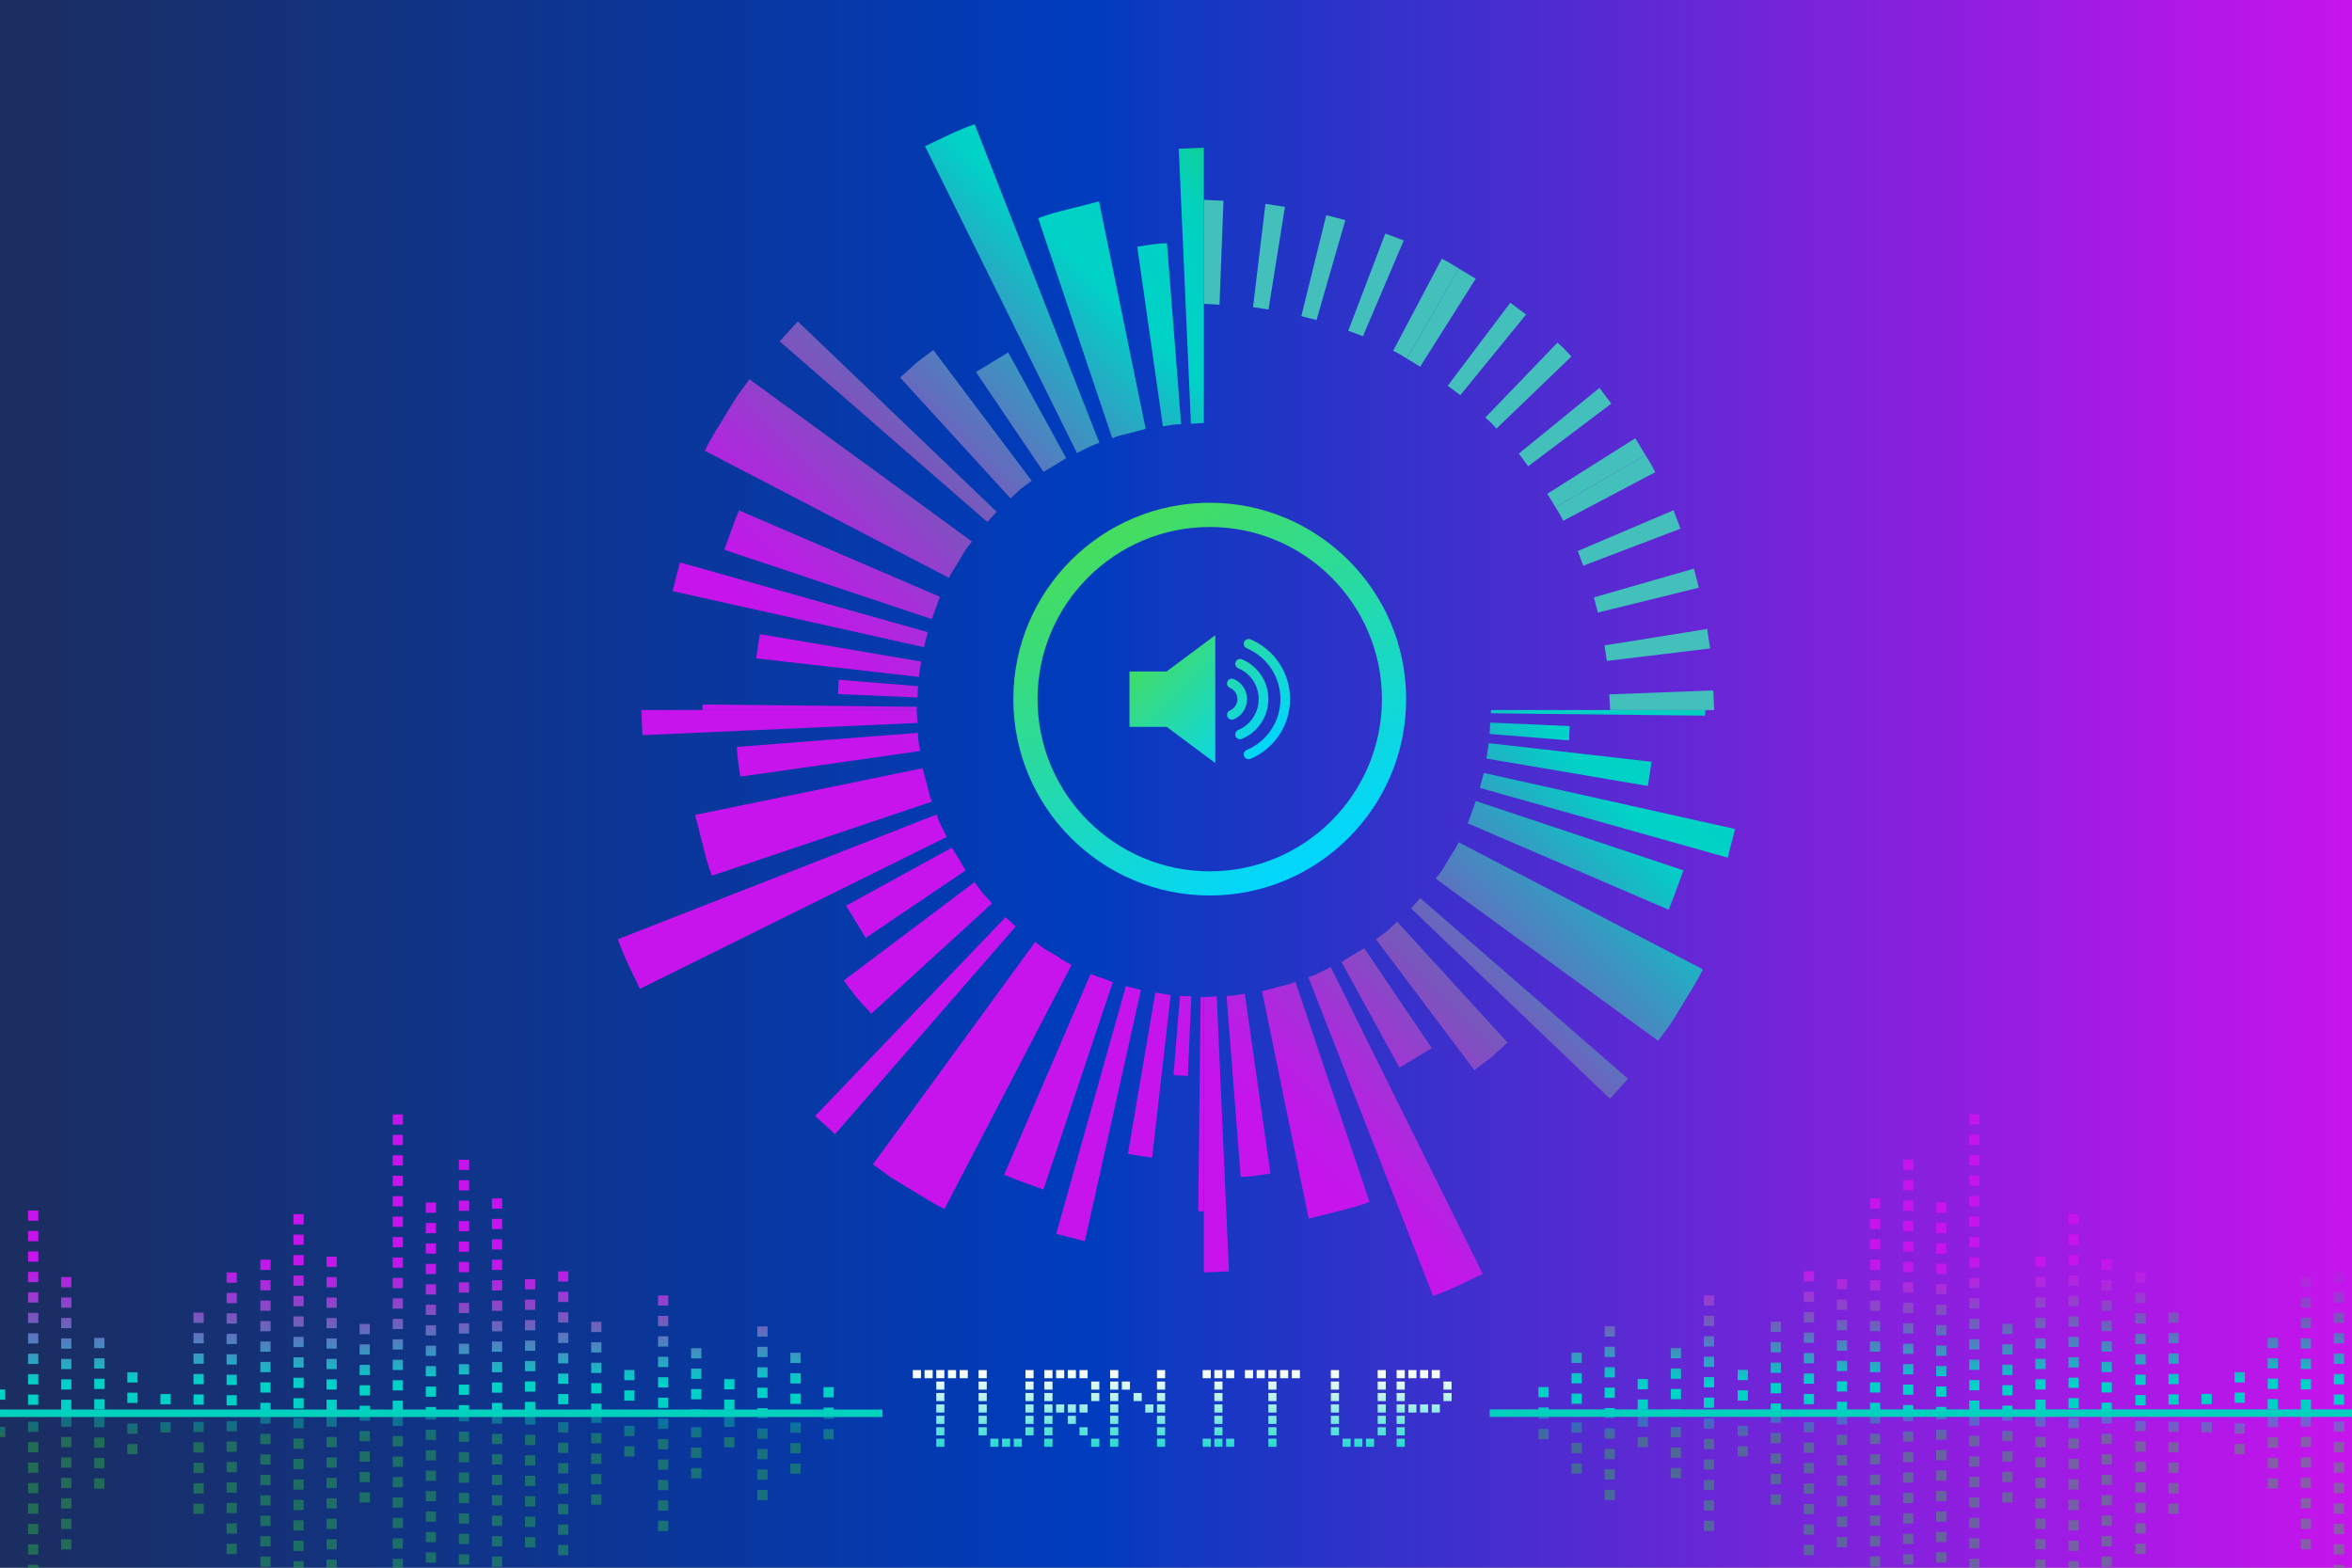 <?xml version="1.0" encoding="UTF-8"?><svg id="Layer_1" xmlns="http://www.w3.org/2000/svg" xmlns:xlink="http://www.w3.org/1999/xlink" viewBox="0 0 750 500"><rect x="0" y="0" width="750" height="500" fill="#808080" stroke="none"/><defs><style>.cls-1{fill:none;}.cls-2{fill:url(#linear-gradient-8);}.cls-3{fill:url(#linear-gradient-7);}.cls-4{fill:url(#linear-gradient-5);}.cls-5{fill:url(#linear-gradient-6);}.cls-6{fill:url(#linear-gradient-9);}.cls-7{fill:url(#linear-gradient-4);}.cls-8{fill:url(#linear-gradient-3);}.cls-9{fill:url(#linear-gradient-2);}.cls-10{fill:url(#linear-gradient);}.cls-11{clip-path:url(#clippath-1);}.cls-12{fill:url(#linear-gradient-56);}.cls-12,.cls-13,.cls-14,.cls-15,.cls-16,.cls-17,.cls-18,.cls-19,.cls-20,.cls-21,.cls-22,.cls-23,.cls-24,.cls-25,.cls-26,.cls-27,.cls-28,.cls-29,.cls-30,.cls-31,.cls-32,.cls-33,.cls-34,.cls-35,.cls-36,.cls-37,.cls-38,.cls-39,.cls-40,.cls-41,.cls-42,.cls-43,.cls-44,.cls-45,.cls-46,.cls-47,.cls-48,.cls-49,.cls-50,.cls-51,.cls-52,.cls-53,.cls-54,.cls-55,.cls-56,.cls-57,.cls-58,.cls-59,.cls-60,.cls-61,.cls-62{opacity:.39;}.cls-13{fill:url(#linear-gradient-50);}.cls-14{fill:url(#linear-gradient-51);}.cls-15{fill:url(#linear-gradient-52);}.cls-16{fill:url(#linear-gradient-59);}.cls-17{fill:url(#linear-gradient-58);}.cls-18{fill:url(#linear-gradient-57);}.cls-19{fill:url(#linear-gradient-67);}.cls-20{fill:url(#linear-gradient-68);}.cls-21{fill:url(#linear-gradient-69);}.cls-22{fill:url(#linear-gradient-63);}.cls-23{fill:url(#linear-gradient-65);}.cls-24{fill:url(#linear-gradient-64);}.cls-25{fill:url(#linear-gradient-53);}.cls-26{fill:url(#linear-gradient-54);}.cls-27{fill:url(#linear-gradient-55);}.cls-28{fill:url(#linear-gradient-71);}.cls-29{fill:url(#linear-gradient-70);}.cls-30{fill:url(#linear-gradient-66);}.cls-31{fill:url(#linear-gradient-61);}.cls-32{fill:url(#linear-gradient-60);}.cls-33{fill:url(#linear-gradient-62);}.cls-34{fill:url(#linear-gradient-72);}.cls-35{fill:url(#linear-gradient-47);}.cls-36{fill:url(#linear-gradient-48);}.cls-37{fill:url(#linear-gradient-49);}.cls-63{fill:url(#linear-gradient-43);}.cls-64{fill:url(#linear-gradient-40);}.cls-65{fill:url(#linear-gradient-41);}.cls-66{fill:url(#linear-gradient-42);}.cls-67{fill:url(#linear-gradient-45);}.cls-68{fill:url(#linear-gradient-44);}.cls-69{fill:url(#linear-gradient-46);}.cls-70{fill:url(#linear-gradient-10);}.cls-71{fill:url(#linear-gradient-11);}.cls-72{fill:url(#linear-gradient-12);}.cls-73{fill:url(#linear-gradient-13);}.cls-74{fill:url(#linear-gradient-19);}.cls-75{fill:url(#linear-gradient-14);}.cls-76{fill:url(#linear-gradient-21);}.cls-77{fill:url(#linear-gradient-20);}.cls-78{fill:url(#linear-gradient-22);}.cls-79{fill:url(#linear-gradient-23);}.cls-80{fill:url(#linear-gradient-28);}.cls-81{fill:url(#linear-gradient-25);}.cls-82{fill:url(#linear-gradient-32);}.cls-83{fill:url(#linear-gradient-31);}.cls-84{fill:url(#linear-gradient-33);}.cls-85{fill:url(#linear-gradient-30);}.cls-86{fill:url(#linear-gradient-15);}.cls-87{fill:url(#linear-gradient-16);}.cls-88{fill:url(#linear-gradient-17);}.cls-89{fill:url(#linear-gradient-18);}.cls-90{fill:url(#linear-gradient-35);}.cls-91{fill:url(#linear-gradient-34);}.cls-92{fill:url(#linear-gradient-36);}.cls-93{fill:url(#linear-gradient-38);}.cls-94{fill:url(#linear-gradient-27);}.cls-95{fill:url(#linear-gradient-24);}.cls-96{fill:url(#linear-gradient-26);}.cls-97{fill:url(#linear-gradient-29);}.cls-98{fill:url(#linear-gradient-37);}.cls-99{fill:url(#linear-gradient-39);}.cls-100{fill:url(#linear-gradient-79);}.cls-101{fill:url(#linear-gradient-78);}.cls-102{fill:url(#linear-gradient-75);}.cls-103{fill:url(#linear-gradient-77);}.cls-104{fill:url(#linear-gradient-74);}.cls-105{fill:url(#linear-gradient-76);}.cls-106{fill:url(#linear-gradient-73);}.cls-107{fill:url(#linear-gradient-87);}.cls-108{fill:url(#linear-gradient-88);}.cls-109{fill:url(#linear-gradient-89);}.cls-110{fill:url(#linear-gradient-85);}.cls-111{fill:url(#linear-gradient-83);}.cls-112{fill:url(#linear-gradient-82);}.cls-113{fill:url(#linear-gradient-84);}.cls-114{fill:url(#linear-gradient-86);}.cls-115{fill:url(#linear-gradient-81);}.cls-116{fill:url(#linear-gradient-80);}.cls-117{fill:url(#linear-gradient-99);}.cls-118{fill:url(#linear-gradient-96);}.cls-119{fill:url(#linear-gradient-97);}.cls-120{fill:url(#linear-gradient-98);}.cls-121{fill:url(#linear-gradient-92);}.cls-122{fill:url(#linear-gradient-93);}.cls-123{fill:url(#linear-gradient-94);}.cls-124{fill:url(#linear-gradient-91);}.cls-125{fill:url(#linear-gradient-95);}.cls-126{fill:url(#linear-gradient-90);}.cls-38{fill:url(#linear-gradient-128);}.cls-39{fill:url(#linear-gradient-127);}.cls-40{fill:url(#linear-gradient-119);}.cls-41{fill:url(#linear-gradient-131);}.cls-42{fill:url(#linear-gradient-130);}.cls-43{fill:url(#linear-gradient-132);}.cls-44{fill:url(#linear-gradient-110);}.cls-45{fill:url(#linear-gradient-111);}.cls-46{fill:url(#linear-gradient-112);}.cls-47{fill:url(#linear-gradient-118);}.cls-48{fill:url(#linear-gradient-113);}.cls-49{fill:url(#linear-gradient-114);}.cls-50{fill:url(#linear-gradient-116);}.cls-51{fill:url(#linear-gradient-117);}.cls-52{fill:url(#linear-gradient-115);}.cls-53{fill:url(#linear-gradient-108);}.cls-54{fill:url(#linear-gradient-109);}.cls-55{fill:url(#linear-gradient-125);}.cls-56{fill:url(#linear-gradient-124);}.cls-57{fill:url(#linear-gradient-123);}.cls-58{fill:url(#linear-gradient-129);}.cls-59{fill:url(#linear-gradient-122);}.cls-60{fill:url(#linear-gradient-121);}.cls-61{fill:url(#linear-gradient-126);}.cls-62{fill:url(#linear-gradient-120);}.cls-127{fill:url(#linear-gradient-158);}.cls-128{fill:url(#linear-gradient-155);}.cls-129{fill:url(#linear-gradient-145);}.cls-130{fill:url(#linear-gradient-144);}.cls-131{fill:url(#linear-gradient-148);}.cls-132{fill:url(#linear-gradient-150);}.cls-133{fill:url(#linear-gradient-156);}.cls-134{fill:url(#linear-gradient-152);}.cls-135{fill:url(#linear-gradient-154);}.cls-136{fill:url(#linear-gradient-153);}.cls-137{fill:url(#linear-gradient-151);}.cls-138{fill:url(#linear-gradient-157);}.cls-139{fill:url(#linear-gradient-149);}.cls-140{fill:url(#linear-gradient-141);}.cls-141{fill:url(#linear-gradient-140);}.cls-142{fill:url(#linear-gradient-147);}.cls-143{fill:url(#linear-gradient-146);}.cls-144{fill:url(#linear-gradient-143);}.cls-145{fill:url(#linear-gradient-142);}.cls-146{fill:url(#linear-gradient-107);}.cls-147{fill:url(#linear-gradient-105);}.cls-148{fill:url(#linear-gradient-106);}.cls-149{fill:url(#linear-gradient-104);}.cls-150{fill:url(#linear-gradient-103);}.cls-151{fill:url(#linear-gradient-102);}.cls-152{fill:url(#linear-gradient-101);}.cls-153{fill:url(#linear-gradient-100);}.cls-154{fill:url(#linear-gradient-133);}.cls-155{fill:url(#linear-gradient-139);}.cls-156{fill:url(#linear-gradient-138);}.cls-157{fill:url(#linear-gradient-136);}.cls-158{fill:url(#linear-gradient-135);}.cls-159{fill:url(#linear-gradient-134);}.cls-160{fill:url(#linear-gradient-137);}.cls-161{fill:#43c0bc;}.cls-162{clip-path:url(#clippath);}</style><linearGradient id="linear-gradient" x1="6987.97" y1="956.37" x2="7753.18" y2="956.37" gradientTransform="translate(-586.21 7618.52) rotate(-90)" gradientUnits="userSpaceOnUse"><stop offset="0" stop-color="#c714ed"/><stop offset=".08" stop-color="#ae18e7"/><stop offset=".25" stop-color="#7125d8"/><stop offset=".5" stop-color="#0e39c1"/><stop offset=".53" stop-color="#003cbe"/><stop offset="1" stop-color="#1c2d5d"/></linearGradient><linearGradient id="linear-gradient-2" x1="576" y1="221.22" x2="419.52" y2="377.7" gradientUnits="userSpaceOnUse"><stop offset="0" stop-color="#2fcb40"/><stop offset="0" stop-color="#2acb4d"/><stop offset=".03" stop-color="#1ecd6e"/><stop offset=".05" stop-color="#15ce8a"/><stop offset=".07" stop-color="#0dd0a0"/><stop offset=".1" stop-color="#07d0b1"/><stop offset=".13" stop-color="#03d1be"/><stop offset=".18" stop-color="#00d1c5"/><stop offset=".3" stop-color="#00d2c7"/><stop offset=".45" stop-color="#359bc2"/><stop offset=".6" stop-color="#6669be"/><stop offset=".67" stop-color="#7a56bd"/><stop offset=".69" stop-color="#7f51c0"/><stop offset=".82" stop-color="#a630d8"/><stop offset=".93" stop-color="#be1be7"/><stop offset="1" stop-color="#c714ed"/></linearGradient><linearGradient id="linear-gradient-3" x1="578.17" y1="223.4" x2="421.69" y2="379.87" xlink:href="#linear-gradient-2"/><linearGradient id="linear-gradient-4" x1="564.49" y1="209.71" x2="408.01" y2="366.19" xlink:href="#linear-gradient-2"/><linearGradient id="linear-gradient-5" x1="563.43" y1="208.65" x2="406.95" y2="365.13" xlink:href="#linear-gradient-2"/><linearGradient id="linear-gradient-6" x1="565.28" y1="210.5" x2="408.8" y2="366.98" xlink:href="#linear-gradient-2"/><linearGradient id="linear-gradient-7" x1="558.75" y1="203.98" x2="402.27" y2="360.45" xlink:href="#linear-gradient-2"/><linearGradient id="linear-gradient-8" x1="579.37" y1="224.59" x2="422.89" y2="381.07" xlink:href="#linear-gradient-2"/><linearGradient id="linear-gradient-9" x1="562.05" y1="207.27" x2="405.57" y2="363.75" xlink:href="#linear-gradient-2"/><linearGradient id="linear-gradient-10" x1="549.42" y1="194.64" x2="392.94" y2="351.12" xlink:href="#linear-gradient-2"/><linearGradient id="linear-gradient-11" x1="549.38" y1="194.6" x2="392.9" y2="351.08" xlink:href="#linear-gradient-2"/><linearGradient id="linear-gradient-12" x1="537.92" y1="183.15" x2="381.44" y2="339.62" xlink:href="#linear-gradient-2"/><linearGradient id="linear-gradient-13" x1="552.21" y1="197.43" x2="395.73" y2="353.91" xlink:href="#linear-gradient-2"/><linearGradient id="linear-gradient-14" x1="545.86" y1="191.08" x2="389.38" y2="347.56" xlink:href="#linear-gradient-2"/><linearGradient id="linear-gradient-15" x1="506.7" y1="151.92" x2="350.22" y2="308.4" xlink:href="#linear-gradient-2"/><linearGradient id="linear-gradient-16" x1="487.68" y1="132.91" x2="331.21" y2="289.39" xlink:href="#linear-gradient-2"/><linearGradient id="linear-gradient-17" x1="520.02" y1="165.24" x2="363.54" y2="321.72" xlink:href="#linear-gradient-2"/><linearGradient id="linear-gradient-18" x1="531.23" y1="176.45" x2="374.75" y2="332.93" xlink:href="#linear-gradient-2"/><linearGradient id="linear-gradient-19" x1="473.95" y1="119.18" x2="317.47" y2="275.65" xlink:href="#linear-gradient-2"/><linearGradient id="linear-gradient-20" x1="463.43" y1="108.66" x2="306.96" y2="265.14" xlink:href="#linear-gradient-2"/><linearGradient id="linear-gradient-21" x1="443.74" y1="88.96" x2="287.26" y2="245.44" xlink:href="#linear-gradient-2"/><linearGradient id="linear-gradient-22" x1="435.99" y1="81.22" x2="279.51" y2="237.69" xlink:href="#linear-gradient-2"/><linearGradient id="linear-gradient-23" x1="428.93" y1="74.15" x2="272.45" y2="230.63" xlink:href="#linear-gradient-2"/><linearGradient id="linear-gradient-24" x1="532.79" y1="178.01" x2="376.31" y2="334.49" xlink:href="#linear-gradient-2"/><linearGradient id="linear-gradient-25" x1="531.34" y1="176.56" x2="374.86" y2="333.04" xlink:href="#linear-gradient-2"/><linearGradient id="linear-gradient-26" x1="415.93" y1="61.15" x2="259.45" y2="217.63" xlink:href="#linear-gradient-2"/><linearGradient id="linear-gradient-27" x1="545.16" y1="190.38" x2="388.68" y2="346.86" xlink:href="#linear-gradient-2"/><linearGradient id="linear-gradient-28" x1="389.13" y1="34.35" x2="232.65" y2="190.83" xlink:href="#linear-gradient-2"/><linearGradient id="linear-gradient-29" x1="386.95" y1="32.18" x2="230.47" y2="188.65" xlink:href="#linear-gradient-2"/><linearGradient id="linear-gradient-30" x1="400.64" y1="45.86" x2="244.16" y2="202.34" xlink:href="#linear-gradient-2"/><linearGradient id="linear-gradient-31" x1="401.69" y1="46.92" x2="245.22" y2="203.4" xlink:href="#linear-gradient-2"/><linearGradient id="linear-gradient-32" x1="399.84" y1="45.07" x2="243.37" y2="201.55" xlink:href="#linear-gradient-2"/><linearGradient id="linear-gradient-33" x1="406.37" y1="51.59" x2="249.89" y2="208.07" xlink:href="#linear-gradient-2"/><linearGradient id="linear-gradient-34" x1="385.76" y1="30.98" x2="229.28" y2="187.46" xlink:href="#linear-gradient-2"/><linearGradient id="linear-gradient-35" x1="403.08" y1="48.3" x2="246.6" y2="204.78" xlink:href="#linear-gradient-2"/><linearGradient id="linear-gradient-36" x1="415.7" y1="60.93" x2="259.22" y2="217.4" xlink:href="#linear-gradient-2"/><linearGradient id="linear-gradient-37" x1="415.75" y1="60.97" x2="259.27" y2="217.45" xlink:href="#linear-gradient-2"/><linearGradient id="linear-gradient-38" x1="427.2" y1="72.43" x2="270.72" y2="228.9" xlink:href="#linear-gradient-2"/><linearGradient id="linear-gradient-39" x1="412.92" y1="58.14" x2="256.44" y2="214.62" xlink:href="#linear-gradient-2"/><linearGradient id="linear-gradient-40" x1="419.27" y1="64.49" x2="262.79" y2="220.97" xlink:href="#linear-gradient-2"/><linearGradient id="linear-gradient-41" x1="354.46" y1="168.76" x2="417.07" y2="277.21" gradientUnits="userSpaceOnUse"><stop offset="0" stop-color="#49dd57"/><stop offset="0" stop-color="#46dd5d"/><stop offset="1" stop-color="#00d6ff"/></linearGradient><linearGradient id="linear-gradient-42" x1="365.14" y1="204.09" x2="402.71" y2="241.66" xlink:href="#linear-gradient-41"/><linearGradient id="linear-gradient-43" x1="356.2" y1="213.03" x2="393.77" y2="250.6" xlink:href="#linear-gradient-41"/><linearGradient id="linear-gradient-44" x1="372.69" y1="196.53" x2="410.26" y2="234.1" xlink:href="#linear-gradient-41"/><linearGradient id="linear-gradient-45" x1="371.17" y1="198.06" x2="408.73" y2="235.63" xlink:href="#linear-gradient-41"/><linearGradient id="linear-gradient-46" x1="369.67" y1="199.56" x2="407.24" y2="237.13" xlink:href="#linear-gradient-41"/><clipPath id="clippath"><rect class="cls-1" x="-113.36" y="244.52" width="436.05" height="255.78" transform="translate(209.32 744.82) rotate(180)"/></clipPath><linearGradient id="linear-gradient-47" x1="264.22" y1="458.39" x2="264.22" y2="401.34" xlink:href="#linear-gradient-2"/><linearGradient id="linear-gradient-48" x1="253.67" y1="458.39" x2="253.67" y2="401.34" xlink:href="#linear-gradient-2"/><linearGradient id="linear-gradient-49" x1="243.12" y1="458.39" x2="243.12" y2="401.34" xlink:href="#linear-gradient-2"/><linearGradient id="linear-gradient-50" x1="232.57" y1="458.39" x2="232.57" y2="401.34" xlink:href="#linear-gradient-2"/><linearGradient id="linear-gradient-51" x1="222.02" y1="458.39" x2="222.02" y2="401.34" xlink:href="#linear-gradient-2"/><linearGradient id="linear-gradient-52" x1="211.47" y1="458.39" x2="211.47" y2="401.34" xlink:href="#linear-gradient-2"/><linearGradient id="linear-gradient-53" x1="200.7" y1="458.39" x2="200.7" y2="401.34" xlink:href="#linear-gradient-2"/><linearGradient id="linear-gradient-54" x1="190.15" y1="458.39" x2="190.15" y2="401.34" xlink:href="#linear-gradient-2"/><linearGradient id="linear-gradient-55" x1="179.6" y1="458.39" x2="179.6" y2="401.34" xlink:href="#linear-gradient-2"/><linearGradient id="linear-gradient-56" x1="169.05" y1="458.39" x2="169.05" y2="401.34" xlink:href="#linear-gradient-2"/><linearGradient id="linear-gradient-57" x1="158.5" y1="458.39" x2="158.5" y2="401.34" xlink:href="#linear-gradient-2"/><linearGradient id="linear-gradient-58" x1="147.95" y1="458.39" x2="147.95" y2="401.34" xlink:href="#linear-gradient-2"/><linearGradient id="linear-gradient-59" x1="137.4" y1="458.39" x2="137.4" y2="401.34" xlink:href="#linear-gradient-2"/><linearGradient id="linear-gradient-60" x1="126.85" y1="458.39" x2="126.85" y2="401.34" xlink:href="#linear-gradient-2"/><linearGradient id="linear-gradient-61" x1="116.3" y1="458.39" x2="116.3" y2="401.34" xlink:href="#linear-gradient-2"/><linearGradient id="linear-gradient-62" x1="105.75" y1="458.39" x2="105.75" y2="401.34" xlink:href="#linear-gradient-2"/><linearGradient id="linear-gradient-63" x1="95.2" y1="458.39" x2="95.2" y2="401.34" xlink:href="#linear-gradient-2"/><linearGradient id="linear-gradient-64" x1="84.65" y1="458.39" x2="84.65" y2="401.34" xlink:href="#linear-gradient-2"/><linearGradient id="linear-gradient-65" x1="73.88" y1="458.39" x2="73.88" y2="401.34" xlink:href="#linear-gradient-2"/><linearGradient id="linear-gradient-66" x1="63.33" y1="458.39" x2="63.33" y2="401.34" xlink:href="#linear-gradient-2"/><linearGradient id="linear-gradient-67" x1="52.78" y1="458.39" x2="52.78" y2="401.34" xlink:href="#linear-gradient-2"/><linearGradient id="linear-gradient-68" x1="42.23" y1="458.39" x2="42.23" y2="401.34" xlink:href="#linear-gradient-2"/><linearGradient id="linear-gradient-69" x1="31.68" y1="458.39" x2="31.68" y2="401.34" xlink:href="#linear-gradient-2"/><linearGradient id="linear-gradient-70" x1="21.13" y1="458.39" x2="21.13" y2="401.34" xlink:href="#linear-gradient-2"/><linearGradient id="linear-gradient-71" x1="10.58" y1="458.39" x2="10.58" y2="401.34" xlink:href="#linear-gradient-2"/><linearGradient id="linear-gradient-72" x1=".03" y1="458.39" x2=".03" y2="401.34" xlink:href="#linear-gradient-2"/><linearGradient id="linear-gradient-73" x1="264.22" y1="458.39" x2="264.22" y2="401.34" xlink:href="#linear-gradient-2"/><linearGradient id="linear-gradient-74" x1="253.67" y1="458.39" x2="253.67" y2="401.34" xlink:href="#linear-gradient-2"/><linearGradient id="linear-gradient-75" x1="243.12" y1="458.39" x2="243.12" y2="401.34" xlink:href="#linear-gradient-2"/><linearGradient id="linear-gradient-76" x1="232.57" y1="458.39" x2="232.57" y2="401.34" xlink:href="#linear-gradient-2"/><linearGradient id="linear-gradient-77" x1="222.02" y1="458.39" x2="222.02" y2="401.34" xlink:href="#linear-gradient-2"/><linearGradient id="linear-gradient-78" x1="211.47" y1="458.39" x2="211.47" y2="401.34" xlink:href="#linear-gradient-2"/><linearGradient id="linear-gradient-79" x1="200.7" y1="458.39" x2="200.7" y2="401.34" xlink:href="#linear-gradient-2"/><linearGradient id="linear-gradient-80" x1="190.15" y1="458.39" x2="190.15" y2="401.34" xlink:href="#linear-gradient-2"/><linearGradient id="linear-gradient-81" x1="179.6" y1="458.39" x2="179.6" y2="401.34" xlink:href="#linear-gradient-2"/><linearGradient id="linear-gradient-82" x1="169.05" y1="458.39" x2="169.05" y2="401.34" xlink:href="#linear-gradient-2"/><linearGradient id="linear-gradient-83" x1="158.5" y1="458.39" x2="158.5" y2="401.34" xlink:href="#linear-gradient-2"/><linearGradient id="linear-gradient-84" x1="147.95" y1="458.39" x2="147.95" y2="401.34" xlink:href="#linear-gradient-2"/><linearGradient id="linear-gradient-85" x1="137.4" y1="458.39" x2="137.4" y2="401.34" xlink:href="#linear-gradient-2"/><linearGradient id="linear-gradient-86" x1="126.85" y1="458.39" x2="126.85" y2="401.34" xlink:href="#linear-gradient-2"/><linearGradient id="linear-gradient-87" x1="116.3" y1="458.39" x2="116.3" y2="401.34" xlink:href="#linear-gradient-2"/><linearGradient id="linear-gradient-88" x1="105.75" y1="458.39" x2="105.75" y2="401.34" xlink:href="#linear-gradient-2"/><linearGradient id="linear-gradient-89" x1="95.2" y1="458.39" x2="95.2" y2="401.34" xlink:href="#linear-gradient-2"/><linearGradient id="linear-gradient-90" x1="84.65" y1="458.39" x2="84.65" y2="401.34" xlink:href="#linear-gradient-2"/><linearGradient id="linear-gradient-91" x1="73.88" y1="458.39" x2="73.88" y2="401.34" xlink:href="#linear-gradient-2"/><linearGradient id="linear-gradient-92" x1="63.33" y1="458.39" x2="63.33" y2="401.34" xlink:href="#linear-gradient-2"/><linearGradient id="linear-gradient-93" x1="52.78" y1="458.39" x2="52.78" y2="401.34" xlink:href="#linear-gradient-2"/><linearGradient id="linear-gradient-94" x1="42.23" y1="458.39" x2="42.23" y2="401.34" xlink:href="#linear-gradient-2"/><linearGradient id="linear-gradient-95" x1="31.68" y1="458.39" x2="31.68" y2="401.34" xlink:href="#linear-gradient-2"/><linearGradient id="linear-gradient-96" x1="21.13" y1="458.39" x2="21.13" y2="401.34" xlink:href="#linear-gradient-2"/><linearGradient id="linear-gradient-97" x1="10.58" y1="458.39" x2="10.58" y2="401.34" xlink:href="#linear-gradient-2"/><linearGradient id="linear-gradient-98" x1=".03" y1="458.39" x2=".03" y2="401.34" xlink:href="#linear-gradient-2"/><linearGradient id="linear-gradient-99" x1="-15.47" y1="458.39" x2="-15.47" y2="401.34" xlink:href="#linear-gradient-2"/><linearGradient id="linear-gradient-100" x1="299.84" y1="436.63" x2="299.84" y2="465.2" gradientUnits="userSpaceOnUse"><stop offset="0" stop-color="#fff"/><stop offset=".1" stop-color="#edfbfb"/><stop offset=".3" stop-color="#bff3f1"/><stop offset=".59" stop-color="#76e6e1"/><stop offset=".94" stop-color="#12d5cb"/><stop offset="1" stop-color="#00d2c7"/></linearGradient><linearGradient id="linear-gradient-101" x1="320.81" y1="436.63" x2="320.81" y2="465.2" xlink:href="#linear-gradient-100"/><linearGradient id="linear-gradient-102" x1="341.79" y1="436.63" x2="341.79" y2="465.2" xlink:href="#linear-gradient-100"/><linearGradient id="linear-gradient-103" x1="362.76" y1="436.63" x2="362.76" y2="465.2" xlink:href="#linear-gradient-100"/><linearGradient id="linear-gradient-104" x1="388.52" y1="436.63" x2="388.52" y2="465.2" xlink:href="#linear-gradient-100"/><linearGradient id="linear-gradient-105" x1="405.74" y1="436.63" x2="405.74" y2="465.2" xlink:href="#linear-gradient-100"/><linearGradient id="linear-gradient-106" x1="433.14" y1="436.63" x2="433.14" y2="465.2" xlink:href="#linear-gradient-100"/><linearGradient id="linear-gradient-107" x1="454.11" y1="436.63" x2="454.11" y2="465.2" xlink:href="#linear-gradient-100"/><clipPath id="clippath-1"><rect class="cls-1" x="433.74" y="244.48" width="436.05" height="256.78"/></clipPath><linearGradient id="linear-gradient-108" x1="598.83" y1="458.36" x2="598.83" y2="401.31" gradientTransform="translate(1091.04) rotate(-180) scale(1 -1)" xlink:href="#linear-gradient-2"/><linearGradient id="linear-gradient-109" x1="588.28" y1="458.36" x2="588.28" y2="401.31" gradientTransform="translate(1091.04) rotate(-180) scale(1 -1)" xlink:href="#linear-gradient-2"/><linearGradient id="linear-gradient-110" x1="577.73" y1="458.36" x2="577.73" y2="401.31" gradientTransform="translate(1091.04) rotate(-180) scale(1 -1)" xlink:href="#linear-gradient-2"/><linearGradient id="linear-gradient-111" x1="567.18" y1="458.36" x2="567.18" y2="401.31" gradientTransform="translate(1091.04) rotate(-180) scale(1 -1)" xlink:href="#linear-gradient-2"/><linearGradient id="linear-gradient-112" x1="556.63" y1="458.36" x2="556.63" y2="401.31" gradientTransform="translate(1091.04) rotate(-180) scale(1 -1)" xlink:href="#linear-gradient-2"/><linearGradient id="linear-gradient-113" x1="546.08" y1="458.36" x2="546.08" y2="401.31" gradientTransform="translate(1091.04) rotate(-180) scale(1 -1)" xlink:href="#linear-gradient-2"/><linearGradient id="linear-gradient-114" x1="535.3" y1="458.36" x2="535.3" y2="401.31" gradientTransform="translate(1091.04) rotate(-180) scale(1 -1)" xlink:href="#linear-gradient-2"/><linearGradient id="linear-gradient-115" x1="524.76" y1="458.36" x2="524.76" y2="401.31" gradientTransform="translate(1091.04) rotate(-180) scale(1 -1)" xlink:href="#linear-gradient-2"/><linearGradient id="linear-gradient-116" x1="514.21" y1="458.36" x2="514.21" y2="401.31" gradientTransform="translate(1091.04) rotate(-180) scale(1 -1)" xlink:href="#linear-gradient-2"/><linearGradient id="linear-gradient-117" x1="503.66" y1="458.36" x2="503.66" y2="401.31" gradientTransform="translate(1091.04) rotate(-180) scale(1 -1)" xlink:href="#linear-gradient-2"/><linearGradient id="linear-gradient-118" x1="493.11" y1="458.36" x2="493.11" y2="401.31" gradientTransform="translate(1091.04) rotate(-180) scale(1 -1)" xlink:href="#linear-gradient-2"/><linearGradient id="linear-gradient-119" x1="482.56" y1="458.36" x2="482.56" y2="401.31" gradientTransform="translate(1091.04) rotate(-180) scale(1 -1)" xlink:href="#linear-gradient-2"/><linearGradient id="linear-gradient-120" x1="472.01" y1="458.36" x2="472.01" y2="401.31" gradientTransform="translate(1091.04) rotate(-180) scale(1 -1)" xlink:href="#linear-gradient-2"/><linearGradient id="linear-gradient-121" x1="461.46" y1="458.36" x2="461.46" y2="401.31" gradientTransform="translate(1091.04) rotate(-180) scale(1 -1)" xlink:href="#linear-gradient-2"/><linearGradient id="linear-gradient-122" x1="450.91" y1="458.36" x2="450.91" y2="401.31" gradientTransform="translate(1091.04) rotate(-180) scale(1 -1)" xlink:href="#linear-gradient-2"/><linearGradient id="linear-gradient-123" x1="440.36" y1="458.36" x2="440.36" y2="401.31" gradientTransform="translate(1091.04) rotate(-180) scale(1 -1)" xlink:href="#linear-gradient-2"/><linearGradient id="linear-gradient-124" x1="429.81" y1="458.36" x2="429.81" y2="401.31" gradientTransform="translate(1091.04) rotate(-180) scale(1 -1)" xlink:href="#linear-gradient-2"/><linearGradient id="linear-gradient-125" x1="419.26" y1="458.36" x2="419.26" y2="401.31" gradientTransform="translate(1091.04) rotate(-180) scale(1 -1)" xlink:href="#linear-gradient-2"/><linearGradient id="linear-gradient-126" x1="408.49" y1="458.36" x2="408.49" y2="401.31" gradientTransform="translate(1091.04) rotate(-180) scale(1 -1)" xlink:href="#linear-gradient-2"/><linearGradient id="linear-gradient-127" x1="397.94" y1="458.36" x2="397.94" y2="401.31" gradientTransform="translate(1091.04) rotate(-180) scale(1 -1)" xlink:href="#linear-gradient-2"/><linearGradient id="linear-gradient-128" x1="387.39" y1="458.36" x2="387.39" y2="401.31" gradientTransform="translate(1091.04) rotate(-180) scale(1 -1)" xlink:href="#linear-gradient-2"/><linearGradient id="linear-gradient-129" x1="376.84" y1="458.36" x2="376.84" y2="401.31" gradientTransform="translate(1091.04) rotate(-180) scale(1 -1)" xlink:href="#linear-gradient-2"/><linearGradient id="linear-gradient-130" x1="366.29" y1="458.36" x2="366.29" y2="401.31" gradientTransform="translate(1091.04) rotate(-180) scale(1 -1)" xlink:href="#linear-gradient-2"/><linearGradient id="linear-gradient-131" x1="355.74" y1="458.36" x2="355.74" y2="401.31" gradientTransform="translate(1091.04) rotate(-180) scale(1 -1)" xlink:href="#linear-gradient-2"/><linearGradient id="linear-gradient-132" x1="345.19" y1="458.36" x2="345.19" y2="401.31" gradientTransform="translate(1091.04) rotate(-180) scale(1 -1)" xlink:href="#linear-gradient-2"/><linearGradient id="linear-gradient-133" x1="598.83" y1="458.36" x2="598.83" y2="401.31" gradientTransform="translate(1091.04) rotate(-180) scale(1 -1)" xlink:href="#linear-gradient-2"/><linearGradient id="linear-gradient-134" x1="588.28" y1="458.36" x2="588.28" y2="401.31" gradientTransform="translate(1091.04) rotate(-180) scale(1 -1)" xlink:href="#linear-gradient-2"/><linearGradient id="linear-gradient-135" x1="577.73" y1="458.36" x2="577.73" y2="401.31" gradientTransform="translate(1091.04) rotate(-180) scale(1 -1)" xlink:href="#linear-gradient-2"/><linearGradient id="linear-gradient-136" x1="567.18" y1="458.36" x2="567.18" y2="401.31" gradientTransform="translate(1091.04) rotate(-180) scale(1 -1)" xlink:href="#linear-gradient-2"/><linearGradient id="linear-gradient-137" x1="556.63" y1="458.36" x2="556.63" y2="401.31" gradientTransform="translate(1091.04) rotate(-180) scale(1 -1)" xlink:href="#linear-gradient-2"/><linearGradient id="linear-gradient-138" x1="546.08" y1="458.36" x2="546.08" y2="401.31" gradientTransform="translate(1091.04) rotate(-180) scale(1 -1)" xlink:href="#linear-gradient-2"/><linearGradient id="linear-gradient-139" x1="535.3" y1="458.36" x2="535.3" y2="401.31" gradientTransform="translate(1091.04) rotate(-180) scale(1 -1)" xlink:href="#linear-gradient-2"/><linearGradient id="linear-gradient-140" x1="524.76" y1="458.36" x2="524.76" y2="401.31" gradientTransform="translate(1091.04) rotate(-180) scale(1 -1)" xlink:href="#linear-gradient-2"/><linearGradient id="linear-gradient-141" x1="514.21" y1="458.36" x2="514.21" y2="401.31" gradientTransform="translate(1091.04) rotate(-180) scale(1 -1)" xlink:href="#linear-gradient-2"/><linearGradient id="linear-gradient-142" x1="503.66" y1="458.36" x2="503.66" y2="401.31" gradientTransform="translate(1091.04) rotate(-180) scale(1 -1)" xlink:href="#linear-gradient-2"/><linearGradient id="linear-gradient-143" x1="493.11" y1="458.36" x2="493.11" y2="401.31" gradientTransform="translate(1091.04) rotate(-180) scale(1 -1)" xlink:href="#linear-gradient-2"/><linearGradient id="linear-gradient-144" x1="482.56" y1="458.36" x2="482.56" y2="401.31" gradientTransform="translate(1091.04) rotate(-180) scale(1 -1)" xlink:href="#linear-gradient-2"/><linearGradient id="linear-gradient-145" x1="472.01" y1="458.36" x2="472.01" y2="401.31" gradientTransform="translate(1091.04) rotate(-180) scale(1 -1)" xlink:href="#linear-gradient-2"/><linearGradient id="linear-gradient-146" x1="461.46" y1="458.36" x2="461.46" y2="401.31" gradientTransform="translate(1091.04) rotate(-180) scale(1 -1)" xlink:href="#linear-gradient-2"/><linearGradient id="linear-gradient-147" x1="450.91" y1="458.36" x2="450.91" y2="401.31" gradientTransform="translate(1091.04) rotate(-180) scale(1 -1)" xlink:href="#linear-gradient-2"/><linearGradient id="linear-gradient-148" x1="440.36" y1="458.36" x2="440.36" y2="401.31" gradientTransform="translate(1091.04) rotate(-180) scale(1 -1)" xlink:href="#linear-gradient-2"/><linearGradient id="linear-gradient-149" x1="429.81" y1="458.36" x2="429.81" y2="401.31" gradientTransform="translate(1091.04) rotate(-180) scale(1 -1)" xlink:href="#linear-gradient-2"/><linearGradient id="linear-gradient-150" x1="419.26" y1="458.36" x2="419.26" y2="401.31" gradientTransform="translate(1091.04) rotate(-180) scale(1 -1)" xlink:href="#linear-gradient-2"/><linearGradient id="linear-gradient-151" x1="408.49" y1="458.36" x2="408.49" y2="401.31" gradientTransform="translate(1091.04) rotate(-180) scale(1 -1)" xlink:href="#linear-gradient-2"/><linearGradient id="linear-gradient-152" x1="397.94" y1="458.36" x2="397.94" y2="401.31" gradientTransform="translate(1091.04) rotate(-180) scale(1 -1)" xlink:href="#linear-gradient-2"/><linearGradient id="linear-gradient-153" x1="387.39" y1="458.36" x2="387.39" y2="401.31" gradientTransform="translate(1091.04) rotate(-180) scale(1 -1)" xlink:href="#linear-gradient-2"/><linearGradient id="linear-gradient-154" x1="376.84" y1="458.36" x2="376.84" y2="401.31" gradientTransform="translate(1091.04) rotate(-180) scale(1 -1)" xlink:href="#linear-gradient-2"/><linearGradient id="linear-gradient-155" x1="366.29" y1="458.36" x2="366.29" y2="401.31" gradientTransform="translate(1091.04) rotate(-180) scale(1 -1)" xlink:href="#linear-gradient-2"/><linearGradient id="linear-gradient-156" x1="355.74" y1="458.36" x2="355.74" y2="401.31" gradientTransform="translate(1091.04) rotate(-180) scale(1 -1)" xlink:href="#linear-gradient-2"/><linearGradient id="linear-gradient-157" x1="345.19" y1="458.36" x2="345.19" y2="401.31" gradientTransform="translate(1091.04) rotate(-180) scale(1 -1)" xlink:href="#linear-gradient-2"/><linearGradient id="linear-gradient-158" x1="319.14" y1="458.36" x2="319.14" y2="401.31" gradientTransform="translate(1091.04) rotate(-180) scale(1 -1)" xlink:href="#linear-gradient-2"/></defs><rect class="cls-10" x="115.66" y="-134.66" width="508.99" height="765.21" transform="translate(122.21 618.1) rotate(-90)"/><path class="cls-9" d="M457.81,280.25l2.1-2.73,1.74-2.97c1.08-2.01,2.62-3.79,3.45-5.93l77.87,40.54c-1.85,4.1-4.47,7.78-6.71,11.66l-3.53,5.73-3.98,5.42-70.93-51.73Z"/><polygon class="cls-8" points="449.95 289.71 452.9 286.45 519.14 344.07 513.36 350.43 449.95 289.71"/><path class="cls-7" d="M468.02,262.59c.95-2.34,1.68-4.76,2.62-7.1l66.16,22.11c-1.56,4.19-2.99,8.43-4.7,12.55l-64.08-27.56Z"/><polygon class="cls-4" points="473.15 246.53 471.91 251.31 550.94 273.55 553.28 264.4 473.15 246.53"/><path class="cls-5" d="M480.73,332.51l-5.1,4.64c-1.79,1.43-3.67,2.76-5.49,4.15l-31.38-41.71,3.54-2.61,3.22-3,35.21,38.54Z"/><path class="cls-3" d="M427.78,306.83c2.38-1.53,4.79-3,7.25-4.4l21.52,31.85-10.29,6.25-18.48-33.71Z"/><path class="cls-2" d="M417.18,311.66c2.54-.69,4.78-2.14,7.18-3.2l48.43,97.82c-5.23,2.46-10.34,5.18-15.83,7.03l-39.77-101.65Z"/><path class="cls-6" d="M436.7,383.33c-3.12,1.26-6.38,2.03-9.63,2.87l-9.75,2.48-14.88-72.52,5.34-1.44c1.79-.44,3.61-.78,5.3-1.56l23.62,70.16Z"/><path class="cls-70" d="M391.13,317.63c1.98.06,3.89-.38,5.81-.68l8.17,57.32c-3.15.47-6.28,1.05-9.47,1.09l-4.51-57.72Z"/><polygon class="cls-71" points="526.64 242.96 525.46 250.68 473.99 241.94 474.77 237.03 526.64 242.96"/><polygon class="cls-72" points="500.55 231.57 500.33 236.15 475.02 234.08 475.18 230.47 500.55 231.57"/><polygon class="cls-73" points="383.88 318.04 387.99 317.77 391.87 405.48 383.88 405.84 383.88 318.04"/><polygon class="cls-75" points="475.37 227.5 475.45 226.47 543.79 226.47 543.71 228.25 475.37 227.5"/><path class="cls-86" d="M330.1,300.4l2.73,2.1,2.97,1.74c2.01,1.08,3.79,2.62,5.93,3.45l-40.54,77.87c-4.1-1.85-7.78-4.47-11.66-6.71l-5.73-3.52-5.42-3.98,51.73-70.93Z"/><polygon class="cls-87" points="320.64 292.54 323.9 295.49 266.27 361.73 259.92 355.95 320.64 292.54"/><path class="cls-88" d="M347.76,310.62c2.34.95,4.76,1.68,7.1,2.62l-22.11,66.16c-4.19-1.56-8.43-2.99-12.55-4.7l27.56-64.08Z"/><polygon class="cls-89" points="363.82 315.74 359.03 314.5 336.8 393.53 345.94 395.87 363.82 315.74"/><path class="cls-74" d="M277.84,323.32l-4.64-5.1c-1.43-1.79-2.76-3.67-4.15-5.49l41.71-31.38,2.61,3.54,3,3.22-38.54,35.21Z"/><path class="cls-77" d="M303.51,270.37c1.53,2.38,3,4.79,4.4,7.25l-31.85,21.52-6.25-10.29,33.71-18.48Z"/><path class="cls-76" d="M298.68,259.77c.69,2.54,2.14,4.78,3.2,7.18l-97.82,48.43c-2.46-5.23-5.18-10.34-7.03-15.83l101.65-39.77Z"/><path class="cls-78" d="M227.01,279.29c-1.26-3.12-2.03-6.38-2.87-9.63l-2.48-9.75,72.52-14.88,1.44,5.34c.44,1.79.78,3.61,1.56,5.3l-70.16,23.62Z"/><path class="cls-79" d="M292.72,233.72c-.06,1.98.38,3.89.68,5.81l-57.32,8.17c-.47-3.15-1.05-6.28-1.09-9.47l57.72-4.51Z"/><polygon class="cls-95" points="367.38 369.23 359.67 368.05 368.41 316.58 373.31 317.36 367.38 369.23"/><polygon class="cls-81" points="378.78 343.14 374.2 342.92 376.27 317.62 379.87 317.77 378.78 343.14"/><polygon class="cls-96" points="292.31 226.47 292.58 230.58 204.87 234.46 204.51 226.47 292.31 226.47"/><polygon class="cls-94" points="382.85 317.96 383.88 318.04 383.88 386.38 382.1 386.3 382.85 317.96"/><path class="cls-80" d="M309.94,172.69l-2.1,2.73-1.74,2.97c-1.08,2.01-2.62,3.79-3.45,5.93l-77.87-40.54c1.85-4.1,4.47-7.78,6.71-11.66l3.52-5.73,3.98-5.42,70.93,51.73Z"/><polygon class="cls-97" points="317.81 163.23 314.85 166.49 248.62 108.86 254.4 102.51 317.81 163.23"/><path class="cls-85" d="M299.73,190.35c-.95,2.34-1.68,4.76-2.62,7.1l-66.16-22.11c1.56-4.19,2.99-8.43,4.7-12.55l64.08,27.56Z"/><polygon class="cls-83" points="294.6 206.41 295.85 201.62 216.82 179.39 214.48 188.53 294.6 206.41"/><path class="cls-82" d="M287.03,120.43l5.1-4.64c1.79-1.43,3.67-2.76,5.49-4.15l31.38,41.71-3.54,2.61-3.22,3-35.21-38.54Z"/><path class="cls-84" d="M339.98,146.1c-2.38,1.53-4.79,3-7.25,4.4l-21.52-31.85,10.29-6.25,18.48,33.71Z"/><path class="cls-91" d="M350.58,141.27c-2.54.69-4.78,2.14-7.18,3.2l-48.43-97.82c5.23-2.46,10.34-5.18,15.83-7.03l39.77,101.65Z"/><path class="cls-90" d="M331.06,69.6c3.12-1.26,6.38-2.03,9.63-2.87l9.75-2.48,14.88,72.52-5.34,1.44c-1.79.44-3.61.78-5.3,1.56l-23.62-70.16Z"/><path class="cls-92" d="M376.63,135.31c-1.98-.06-3.89.38-5.81.68l-8.17-57.32c3.15-.47,6.28-1.05,9.47-1.09l4.51,57.72Z"/><polygon class="cls-98" points="241.12 209.97 242.3 202.26 293.76 211 292.99 215.9 241.12 209.97"/><polygon class="cls-93" points="267.21 221.37 267.43 216.79 292.73 218.86 292.58 222.46 267.21 221.37"/><polygon class="cls-99" points="383.88 134.9 379.76 135.17 375.88 47.46 383.88 47.1 383.88 134.9"/><polygon class="cls-64" points="292.38 225.44 292.31 226.47 223.97 226.47 224.05 224.69 292.38 225.44"/><path class="cls-65" d="M385.76,285.61c-34.53,0-62.63-28.1-62.63-62.63s28.1-62.63,62.63-62.63,62.63,28.1,62.63,62.63-28.1,62.63-62.63,62.63ZM385.76,168.08c-30.28,0-54.91,24.63-54.91,54.91s24.63,54.91,54.91,54.91,54.91-24.63,54.91-54.91-24.63-54.91-54.91-54.91Z"/><polygon class="cls-66" points="360.16 222.98 387.52 243.37 387.52 202.6 360.16 222.98"/><rect class="cls-63" x="360.16" y="214.16" width="11.99" height="17.66"/><path class="cls-68" d="M398.15,242.16c-.6,0-1.17-.35-1.42-.94-.33-.78.03-1.68.82-2.02,6.53-2.76,10.75-9.13,10.75-16.22s-4.22-13.46-10.75-16.22c-.78-.33-1.15-1.23-.82-2.02.33-.78,1.23-1.15,2.02-.82,7.67,3.24,12.62,10.72,12.62,19.05s-4.96,15.81-12.62,19.05c-.2.08-.4.12-.6.12Z"/><path class="cls-67" d="M395.45,235.79c-.6,0-1.17-.35-1.42-.94-.33-.78.03-1.68.82-2.02,3.96-1.68,6.52-5.54,6.52-9.85s-2.56-8.17-6.52-9.85c-.78-.33-1.15-1.23-.82-2.02.33-.78,1.23-1.15,2.02-.82,5.1,2.16,8.4,7.13,8.4,12.68s-3.3,10.52-8.4,12.68c-.2.08-.4.12-.6.12Z"/><path class="cls-69" d="M392.81,229.53c-.6,0-1.17-.35-1.42-.94-.33-.78.04-1.68.82-2.01,1.45-.61,2.38-2.02,2.38-3.59s-.93-2.98-2.38-3.59c-.78-.33-1.15-1.23-.82-2.01.33-.78,1.23-1.15,2.01-.82,2.59,1.09,4.26,3.61,4.26,6.43s-1.67,5.33-4.26,6.43c-.2.08-.4.12-.6.12Z"/><path class="cls-161" d="M448.59,114.35c-1.44-.84-2.8-1.83-4.34-2.47l15.49-29.33c1.92.84,3.65,2.04,5.46,3.09l-16.61,28.71Z"/><polygon class="cls-161" points="388.88 97.18 383.88 96.91 383.88 63.74 390.14 64.03 388.88 97.18"/><polygon class="cls-161" points="419.81 102.07 414.97 100.84 422.91 68.63 429 70.2 419.81 102.07"/><polygon class="cls-161" points="404.5 98.72 399.56 97.96 403.53 65.02 409.74 65.97 404.5 98.72"/><path class="cls-161" d="M434.61,107.23c-1.54-.63-3.13-1.15-4.68-1.73l11.81-31c1.96.74,3.95,1.41,5.88,2.21l-13,30.52Z"/><polygon class="cls-161" points="496 161.76 493.4 157.49 521.45 139.78 524.71 145.15 496 161.76"/><polygon class="cls-161" points="452.86 116.95 448.59 114.35 465.2 85.64 470.57 88.9 452.86 116.95"/><path class="cls-161" d="M477.17,136.71c-1.07-1.28-2.25-2.46-3.53-3.53l23-23.9c1.59,1.37,3.06,2.85,4.43,4.43l-23.9,23Z"/><polygon class="cls-161" points="465.66 126.03 461.65 123.04 481.61 96.55 486.63 100.32 465.66 126.03"/><polygon class="cls-161" points="487.31 148.7 484.32 144.68 510.03 123.72 513.8 128.74 487.31 148.7"/><polygon class="cls-161" points="513.44 226.47 513.17 221.47 546.32 220.2 546.61 226.47 513.44 226.47"/><path class="cls-161" d="M498.47,166.1c-.64-1.54-1.63-2.9-2.47-4.34l28.71-16.61c1.05,1.81,2.25,3.54,3.09,5.46l-29.33,15.49Z"/><polygon class="cls-161" points="509.51 195.38 508.27 190.54 540.15 181.35 541.72 187.44 509.51 195.38"/><path class="cls-161" d="M504.85,180.42c-.59-1.56-1.1-3.15-1.73-4.68l30.52-13c.8,1.93,1.48,3.92,2.21,5.88l-31,11.81Z"/><polygon class="cls-161" points="512.39 210.79 511.63 205.85 544.38 200.61 545.32 206.82 512.39 210.79"/><g class="cls-162"><path class="cls-35" d="M265.85,452.54h-3.26v-1.89h3.26v1.89ZM265.85,459.06h-3.26v-3.26h3.26v3.26Z"/><path class="cls-36" d="M255.3,456.99h-3.26v-3.26h3.26v3.26ZM255.3,463.52h-3.26v-3.26h3.26v3.26ZM255.3,470.04h-3.26v-3.26h3.26v3.26Z"/><path class="cls-37" d="M244.75,452.36h-3.26v-1.71h3.26v1.71ZM244.75,458.89h-3.26v-3.26h3.26v3.26ZM244.75,465.41h-3.26v-3.26h3.26v3.26ZM244.75,471.93h-3.26v-3.26h3.26v3.26ZM244.75,478.45h-3.26v-3.26h3.26v3.26Z"/><path class="cls-13" d="M234.2,455.1h-3.26v-3.26h3.26v3.26ZM234.2,461.63h-3.26v-3.26h3.26v3.26Z"/><path class="cls-14" d="M223.65,451.94h-3.26v-1.28h3.26v1.28ZM223.65,458.46h-3.26v-3.26h3.26v3.26ZM223.65,464.98h-3.26v-3.26h3.26v3.26ZM223.65,471.5h-3.26v-3.26h3.26v3.26Z"/><path class="cls-15" d="M213.1,455.72h-3.26v-3.26h3.26v3.26ZM213.1,462.24h-3.26v-3.26h3.26v3.26ZM213.1,468.76h-3.26v-3.26h3.26v3.26ZM213.1,475.28h-3.26v-3.26h3.26v3.26ZM213.1,481.8h-3.26v-3.26h3.26v3.26ZM213.1,488.32h-3.26v-3.26h3.26v3.26Z"/><path class="cls-25" d="M202.33,451.51h-3.26v-.86h3.26v.86ZM202.33,458.03h-3.26v-3.26h3.26v3.26ZM202.33,464.55h-3.26v-3.26h3.26v3.26Z"/><path class="cls-26" d="M191.78,453.83h-3.26v-3.17h3.26v3.17ZM191.78,460.35h-3.26v-3.26h3.26v3.26ZM191.78,466.87h-3.26v-3.26h3.26v3.26ZM191.78,473.39h-3.26v-3.26h3.26v3.26ZM191.78,479.91h-3.26v-3.26h3.26v3.26Z"/><path class="cls-27" d="M181.23,456.88h-3.26v-3.26h3.26v3.26ZM181.23,463.4h-3.26v-3.26h3.26v3.26ZM181.23,469.92h-3.26v-3.26h3.26v3.26ZM181.23,476.44h-3.26v-3.26h3.26v3.26ZM181.23,482.96h-3.26v-3.26h3.26v3.26ZM181.23,489.48h-3.26v-3.26h3.26v3.26ZM181.23,496.01h-3.26v-3.26h3.26v3.26Z"/><path class="cls-12" d="M170.68,454.38h-3.26v-3.26h3.26v3.26ZM170.68,460.9h-3.26v-3.26h3.26v3.26ZM170.68,467.42h-3.26v-3.26h3.26v3.26ZM170.68,473.94h-3.26v-3.26h3.26v3.26ZM170.68,480.46h-3.26v-3.26h3.26v3.26ZM170.68,486.99h-3.26v-3.26h3.26v3.26ZM170.68,493.51h-3.26v-3.26h3.26v3.26Z"/><path class="cls-18" d="M160.13,454.05h-3.26v-3.26h3.26v3.26ZM160.13,460.57h-3.26v-3.26h3.26v3.26ZM160.13,467.09h-3.26v-3.26h3.26v3.26ZM160.13,473.62h-3.26v-3.26h3.26v3.26ZM160.13,480.14h-3.26v-3.26h3.26v3.26ZM160.13,486.66h-3.26v-3.26h3.26v3.26ZM160.13,493.18h-3.26v-3.26h3.26v3.26ZM160.13,499.7h-3.26v-3.26h3.26v3.26ZM160.13,506.22h-3.26v-3.26h3.26v3.26ZM160.13,512.74h-3.26v-3.26h3.26v3.26ZM160.13,519.27h-3.26v-3.26h3.26v3.26Z"/><path class="cls-17" d="M149.58,453.34h-3.26v-2.68h3.26v2.68ZM149.58,459.87h-3.26v-3.26h3.26v3.26ZM149.58,466.39h-3.26v-3.26h3.26v3.26ZM149.58,472.91h-3.26v-3.26h3.26v3.26ZM149.58,479.43h-3.26v-3.26h3.26v3.26ZM149.58,485.95h-3.26v-3.26h3.26v3.26ZM149.58,492.47h-3.26v-3.26h3.26v3.26ZM149.58,498.99h-3.26v-3.26h3.26v3.26ZM149.58,505.52h-3.26v-3.26h3.26v3.26ZM149.58,512.04h-3.26v-3.26h3.26v3.26ZM149.58,518.56h-3.26v-3.26h3.26v3.26ZM149.58,525.08h-3.26v-3.26h3.26v3.26ZM149.58,531.6h-3.26v-3.26h3.26v3.26Z"/><path class="cls-16" d="M139.03,452.74h-3.26v-2.04h3.26v2.04ZM139.03,459.26h-3.26v-3.26h3.26v3.26ZM139.03,465.78h-3.26v-3.26h3.26v3.26ZM139.03,472.3h-3.26v-3.26h3.26v3.26ZM139.03,478.82h-3.26v-3.26h3.26v3.26ZM139.03,485.34h-3.26v-3.26h3.26v3.26ZM139.03,491.86h-3.26v-3.26h3.26v3.26ZM139.03,498.38h-3.26v-3.26h3.26v3.26ZM139.03,504.91h-3.26v-3.26h3.26v3.26ZM139.03,511.43h-3.26v-3.26h3.26v3.26ZM139.03,517.95h-3.26v-3.26h3.26v3.26Z"/><path class="cls-32" d="M128.48,454.77h-3.26v-3.26h3.26v3.26ZM128.48,461.29h-3.26v-3.26h3.26v3.26ZM128.48,467.81h-3.26v-3.26h3.26v3.26ZM128.48,474.33h-3.26v-3.26h3.26v3.26ZM128.48,480.85h-3.26v-3.26h3.26v3.26ZM128.48,487.37h-3.26v-3.26h3.26v3.26ZM128.48,493.9h-3.26v-3.26h3.26v3.26ZM128.48,500.42h-3.26v-3.26h3.26v3.26ZM128.48,506.94h-3.26v-3.26h3.26v3.26ZM128.48,513.46h-3.26v-3.26h3.26v3.26ZM128.48,519.98h-3.26v-3.26h3.26v3.26ZM128.48,526.5h-3.26v-3.26h3.26v3.26ZM128.48,533.02h-3.26v-3.26h3.26v3.26ZM128.48,539.54h-3.26v-3.26h3.26v3.26ZM128.48,546.07h-3.26v-3.26h3.26v3.26Z"/><path class="cls-31" d="M117.93,453.15h-3.26v-2.42h3.26v2.42ZM117.93,459.67h-3.26v-3.26h3.26v3.26ZM117.93,466.19h-3.26v-3.26h3.26v3.26ZM117.93,472.71h-3.26v-3.26h3.26v3.26ZM117.93,479.23h-3.26v-3.26h3.26v3.26Z"/><path class="cls-33" d="M107.38,455.05h-3.26v-3.26h3.26v3.26ZM107.38,461.57h-3.26v-3.26h3.26v3.26ZM107.38,468.09h-3.26v-3.26h3.26v3.26ZM107.38,474.61h-3.26v-3.26h3.26v3.26ZM107.38,481.13h-3.26v-3.26h3.26v3.26ZM107.38,487.65h-3.26v-3.26h3.26v3.26ZM107.38,494.17h-3.26v-3.26h3.26v3.26ZM107.38,500.69h-3.26v-3.26h3.26v3.26Z"/><path class="cls-22" d="M96.83,455.54h-3.26v-3.26h3.26v3.26ZM96.83,462.07h-3.26v-3.26h3.26v3.26ZM96.83,468.59h-3.26v-3.26h3.26v3.26ZM96.83,475.11h-3.26v-3.26h3.26v3.26ZM96.83,481.63h-3.26v-3.26h3.26v3.26ZM96.83,488.15h-3.26v-3.26h3.26v3.26ZM96.83,494.67h-3.26v-3.26h3.26v3.26ZM96.83,501.19h-3.26v-3.26h3.26v3.26ZM96.83,507.71h-3.26v-3.26h3.26v3.26ZM96.83,514.24h-3.26v-3.26h3.26v3.26Z"/><path class="cls-24" d="M86.28,454.07h-3.26v-3.26h3.26v3.26ZM86.28,460.59h-3.26v-3.26h3.26v3.26ZM86.28,467.12h-3.26v-3.26h3.26v3.26ZM86.28,473.64h-3.26v-3.26h3.26v3.26ZM86.28,480.16h-3.26v-3.26h3.26v3.26ZM86.28,486.68h-3.26v-3.26h3.26v3.26ZM86.28,493.2h-3.26v-3.26h3.26v3.26ZM86.28,499.72h-3.26v-3.26h3.26v3.26Z"/><path class="cls-23" d="M75.51,456.51h-3.26v-3.26h3.26v3.26ZM75.51,463.03h-3.26v-3.26h3.26v3.26ZM75.51,469.55h-3.26v-3.26h3.26v3.26ZM75.51,476.08h-3.26v-3.26h3.26v3.26ZM75.51,482.6h-3.26v-3.26h3.26v3.26ZM75.51,489.12h-3.26v-3.26h3.26v3.26ZM75.51,495.64h-3.26v-3.26h3.26v3.26Z"/><path class="cls-30" d="M64.96,456.75h-3.26v-3.26h3.26v3.26ZM64.96,463.27h-3.26v-3.26h3.26v3.26ZM64.96,469.79h-3.26v-3.26h3.26v3.26ZM64.96,476.32h-3.26v-3.26h3.26v3.26ZM64.96,482.84h-3.26v-3.26h3.26v3.26Z"/><rect class="cls-19" x="51.15" y="453.61" width="3.26" height="3.26"/><path class="cls-20" d="M43.86,450.78h-3.26v-.12h3.26v.12ZM43.86,457.3h-3.26v-3.26h3.26v3.26ZM43.86,463.82h-3.26v-3.26h3.26v3.26Z"/><path class="cls-21" d="M33.31,455.23h-3.26v-3.26h3.26v3.26ZM33.31,461.75h-3.26v-3.26h3.26v3.26ZM33.31,468.27h-3.26v-3.26h3.26v3.26ZM33.31,474.79h-3.26v-3.26h3.26v3.26Z"/><path class="cls-29" d="M22.76,455.05h-3.26v-3.26h3.26v3.26ZM22.76,461.57h-3.26v-3.26h3.26v3.26ZM22.76,468.09h-3.26v-3.26h3.26v3.26ZM22.76,474.61h-3.26v-3.26h3.26v3.26ZM22.76,481.13h-3.26v-3.26h3.26v3.26ZM22.76,487.65h-3.26v-3.26h3.26v3.26ZM22.76,494.18h-3.26v-3.26h3.26v3.26Z"/><path class="cls-28" d="M12.21,456.7h-3.26v-3.26h3.26v3.26ZM12.21,463.22h-3.26v-3.26h3.26v3.26ZM12.21,469.74h-3.26v-3.26h3.26v3.26ZM12.21,476.26h-3.26v-3.26h3.26v3.26ZM12.21,482.78h-3.26v-3.26h3.26v3.26ZM12.21,489.3h-3.26v-3.26h3.26v3.26ZM12.21,495.82h-3.26v-3.26h3.26v3.26ZM12.21,502.35h-3.26v-3.26h3.26v3.26ZM12.21,508.87h-3.26v-3.26h3.26v3.26ZM12.21,515.39h-3.26v-3.26h3.26v3.26Z"/><path class="cls-34" d="M1.66,451.81H-1.6v-1.16H1.66v1.16ZM1.66,458.33H-1.6v-3.26H1.66v3.26Z"/><path class="cls-106" d="M265.85,445.68h-3.26v-3.26h3.26v3.26ZM265.85,450.84h-3.26v-1.89h3.26v1.89Z"/><path class="cls-104" d="M255.3,434.71h-3.26v-3.26h3.26v3.26ZM255.3,441.23h-3.26v-3.26h3.26v3.26ZM255.3,447.75h-3.26v-3.26h3.26v3.26Z"/><path class="cls-102" d="M244.75,426.3h-3.26v-3.26h3.26v3.26ZM244.75,432.82h-3.26v-3.26h3.26v3.26ZM244.75,439.34h-3.26v-3.26h3.26v3.26ZM244.75,445.86h-3.26v-3.26h3.26v3.26ZM244.75,450.84h-3.26v-1.71h3.26v1.71Z"/><path class="cls-105" d="M234.2,443.12h-3.26v-3.26h3.26v3.26ZM234.2,449.64h-3.26v-3.26h3.26v3.26Z"/><path class="cls-103" d="M223.65,433.25h-3.26v-3.26h3.26v3.26ZM223.65,439.77h-3.26v-3.26h3.26v3.26ZM223.65,446.29h-3.26v-3.26h3.26v3.26ZM223.65,450.84h-3.26v-1.28h3.26v1.28Z"/><path class="cls-101" d="M213.1,416.42h-3.26v-3.26h3.26v3.26ZM213.1,422.95h-3.26v-3.26h3.26v3.26ZM213.1,429.47h-3.26v-3.26h3.26v3.26ZM213.1,435.99h-3.26v-3.26h3.26v3.26ZM213.1,442.51h-3.26v-3.26h3.26v3.26ZM213.1,449.03h-3.26v-3.26h3.26v3.26Z"/><path class="cls-100" d="M202.33,440.2h-3.26v-3.26h3.26v3.26ZM202.33,446.72h-3.26v-3.26h3.26v3.26ZM202.33,450.84h-3.26v-.86h3.26v.86Z"/><path class="cls-116" d="M191.78,424.84h-3.26v-3.26h3.26v3.26ZM191.78,431.36h-3.26v-3.26h3.26v3.26ZM191.78,437.88h-3.26v-3.26h3.26v3.26ZM191.78,444.4h-3.26v-3.26h3.26v3.26ZM191.78,450.84h-3.26v-3.17h3.26v3.17Z"/><path class="cls-115" d="M181.23,408.74h-3.26v-3.26h3.26v3.26ZM181.23,415.27h-3.26v-3.26h3.26v3.26ZM181.23,421.79h-3.26v-3.26h3.26v3.26ZM181.23,428.31h-3.26v-3.26h3.26v3.26ZM181.23,434.83h-3.26v-3.26h3.26v3.26ZM181.23,441.35h-3.26v-3.26h3.26v3.26ZM181.23,447.87h-3.26v-3.26h3.26v3.26Z"/><path class="cls-112" d="M170.68,411.24h-3.26v-3.26h3.26v3.26ZM170.68,417.76h-3.26v-3.26h3.26v3.26ZM170.68,424.29h-3.26v-3.26h3.26v3.26ZM170.68,430.81h-3.26v-3.26h3.26v3.26ZM170.68,437.33h-3.26v-3.26h3.26v3.26ZM170.68,443.85h-3.26v-3.26h3.26v3.26ZM170.68,450.37h-3.26v-3.26h3.26v3.26Z"/><path class="cls-111" d="M160.13,385.48h-3.26v-3.26h3.26v3.26ZM160.13,392.01h-3.26v-3.26h3.26v3.26ZM160.13,398.53h-3.26v-3.26h3.26v3.26ZM160.13,405.05h-3.26v-3.26h3.26v3.26ZM160.13,411.57h-3.26v-3.26h3.26v3.26ZM160.13,418.09h-3.26v-3.26h3.26v3.26ZM160.13,424.61h-3.26v-3.26h3.26v3.26ZM160.13,431.13h-3.26v-3.26h3.26v3.26ZM160.13,437.66h-3.26v-3.26h3.26v3.26ZM160.13,444.18h-3.26v-3.26h3.26v3.26ZM160.13,450.7h-3.26v-3.26h3.26v3.26Z"/><path class="cls-113" d="M149.58,373.15h-3.26v-3.26h3.26v3.26ZM149.58,379.67h-3.26v-3.26h3.26v3.26ZM149.58,386.19h-3.26v-3.26h3.26v3.26ZM149.58,392.71h-3.26v-3.26h3.26v3.26ZM149.58,399.23h-3.26v-3.26h3.26v3.26ZM149.58,405.76h-3.26v-3.26h3.26v3.26ZM149.58,412.28h-3.26v-3.26h3.26v3.26ZM149.58,418.8h-3.26v-3.26h3.26v3.26ZM149.58,425.32h-3.26v-3.26h3.26v3.26ZM149.58,431.84h-3.26v-3.26h3.26v3.26ZM149.58,438.36h-3.26v-3.26h3.26v3.26ZM149.58,444.88h-3.26v-3.26h3.26v3.26ZM149.58,450.82h-3.26v-2.67h3.26v2.67Z"/><path class="cls-110" d="M139.03,386.8h-3.26v-3.26h3.26v3.26ZM139.03,393.32h-3.26v-3.26h3.26v3.26ZM139.03,399.84h-3.26v-3.26h3.26v3.26ZM139.03,406.36h-3.26v-3.26h3.26v3.26ZM139.03,412.88h-3.26v-3.26h3.26v3.26ZM139.03,419.41h-3.26v-3.26h3.26v3.26ZM139.03,425.93h-3.26v-3.26h3.26v3.26ZM139.03,432.45h-3.26v-3.26h3.26v3.26ZM139.03,438.97h-3.26v-3.26h3.26v3.26ZM139.03,445.49h-3.26v-3.26h3.26v3.26ZM139.03,450.79h-3.26v-2.04h3.26v2.04Z"/><path class="cls-114" d="M128.48,358.68h-3.26v-3.26h3.26v3.26ZM128.48,365.21h-3.26v-3.26h3.26v3.26ZM128.48,371.73h-3.26v-3.26h3.26v3.26ZM128.48,378.25h-3.26v-3.26h3.26v3.26ZM128.48,384.77h-3.26v-3.26h3.26v3.26ZM128.48,391.29h-3.26v-3.26h3.26v3.26ZM128.48,397.81h-3.26v-3.26h3.26v3.26ZM128.48,404.33h-3.26v-3.26h3.26v3.26ZM128.48,410.85h-3.26v-3.26h3.26v3.26ZM128.48,417.38h-3.26v-3.26h3.26v3.26ZM128.48,423.9h-3.26v-3.26h3.26v3.26ZM128.48,430.42h-3.26v-3.26h3.26v3.26ZM128.48,436.94h-3.26v-3.26h3.26v3.26ZM128.48,443.46h-3.26v-3.26h3.26v3.26ZM128.48,449.98h-3.26v-3.26h3.26v3.26Z"/><path class="cls-107" d="M117.93,425.52h-3.26v-3.26h3.26v3.26ZM117.93,432.04h-3.26v-3.26h3.26v3.26ZM117.93,438.56h-3.26v-3.26h3.26v3.26ZM117.93,445.08h-3.26v-3.26h3.26v3.26ZM117.93,450.77h-3.26v-2.43h3.26v2.43Z"/><path class="cls-108" d="M107.38,404.06h-3.26v-3.26h3.26v3.26ZM107.38,410.58h-3.26v-3.26h3.26v3.26ZM107.38,417.1h-3.26v-3.26h3.26v3.26ZM107.38,423.62h-3.26v-3.26h3.26v3.26ZM107.38,430.14h-3.26v-3.26h3.26v3.26ZM107.38,436.66h-3.26v-3.26h3.26v3.26ZM107.38,443.18h-3.26v-3.26h3.26v3.26ZM107.38,449.7h-3.26v-3.26h3.26v3.26Z"/><path class="cls-109" d="M96.83,390.51h-3.26v-3.26h3.26v3.26ZM96.83,397.03h-3.26v-3.26h3.26v3.26ZM96.83,403.56h-3.26v-3.26h3.26v3.26ZM96.83,410.08h-3.26v-3.26h3.26v3.26ZM96.83,416.6h-3.26v-3.26h3.26v3.26ZM96.83,423.12h-3.26v-3.26h3.26v3.26ZM96.83,429.64h-3.26v-3.26h3.26v3.26ZM96.83,436.16h-3.26v-3.26h3.26v3.26ZM96.83,442.68h-3.26v-3.26h3.26v3.26ZM96.83,449.21h-3.26v-3.26h3.26v3.26Z"/><path class="cls-126" d="M86.28,405.03h-3.26v-3.26h3.26v3.26ZM86.28,411.55h-3.26v-3.26h3.26v3.26ZM86.28,418.07h-3.26v-3.26h3.26v3.26ZM86.28,424.59h-3.26v-3.26h3.26v3.26ZM86.28,431.11h-3.26v-3.26h3.26v3.26ZM86.28,437.63h-3.26v-3.26h3.26v3.26ZM86.28,444.15h-3.26v-3.26h3.26v3.26ZM86.28,450.67h-3.26v-3.26h3.26v3.26Z"/><path class="cls-124" d="M75.51,409.11h-3.26v-3.26h3.26v3.26ZM75.51,415.63h-3.26v-3.26h3.26v3.26ZM75.51,422.15h-3.26v-3.26h3.26v3.26ZM75.51,428.67h-3.26v-3.26h3.26v3.26ZM75.51,435.19h-3.26v-3.26h3.26v3.26ZM75.51,441.72h-3.26v-3.26h3.26v3.26ZM75.51,448.24h-3.26v-3.26h3.26v3.26Z"/><path class="cls-121" d="M64.96,421.91h-3.26v-3.26h3.26v3.26ZM64.96,428.43h-3.26v-3.26h3.26v3.26ZM64.96,434.95h-3.26v-3.26h3.26v3.26ZM64.96,441.47h-3.26v-3.26h3.26v3.26ZM64.96,448h-3.26v-3.26h3.26v3.26Z"/><rect class="cls-122" x="51.15" y="444.62" width="3.26" height="3.26"/><path class="cls-123" d="M43.86,440.93h-3.26v-3.26h3.26v3.26ZM43.86,447.45h-3.26v-3.26h3.26v3.26ZM43.86,450.84h-3.26v-.13h3.26v.13Z"/><path class="cls-125" d="M33.31,429.96h-3.26v-3.26h3.26v3.26ZM33.31,436.48h-3.26v-3.26h3.26v3.26ZM33.31,443h-3.26v-3.26h3.26v3.26ZM33.31,449.52h-3.26v-3.26h3.26v3.26Z"/><path class="cls-118" d="M22.76,410.57h-3.26v-3.26h3.26v3.26ZM22.76,417.09h-3.26v-3.26h3.26v3.26ZM22.76,423.61h-3.26v-3.26h3.26v3.26ZM22.76,430.14h-3.26v-3.26h3.26v3.26ZM22.76,436.66h-3.26v-3.26h3.26v3.26ZM22.76,443.18h-3.26v-3.26h3.26v3.26ZM22.76,449.7h-3.26v-3.26h3.26v3.26Z"/><path class="cls-119" d="M12.21,389.36h-3.26v-3.26h3.26v3.26ZM12.21,395.88h-3.26v-3.26h3.26v3.26ZM12.21,402.4h-3.26v-3.26h3.26v3.26ZM12.21,408.92h-3.26v-3.26h3.26v3.26ZM12.21,415.44h-3.26v-3.26h3.26v3.26ZM12.21,421.97h-3.26v-3.26h3.26v3.26ZM12.21,428.49h-3.26v-3.26h3.26v3.26ZM12.21,435.01h-3.26v-3.26h3.26v3.26ZM12.21,441.53h-3.26v-3.26h3.26v3.26ZM12.21,448.05h-3.26v-3.26h3.26v3.26Z"/><path class="cls-120" d="M1.66,446.42H-1.6v-3.26H1.66v3.26ZM1.66,450.84H-1.6v-1.16H1.66v1.16Z"/><rect class="cls-117" x="-312.32" y="449.56" width="593.71" height="2.38"/></g><path class="cls-153" d="M291.08,439.57v-2.59h2.6v2.59h-2.6ZM294.82,439.57v-2.59h2.59v2.59h-2.59ZM298.55,439.57v-2.59h2.59v2.59h-2.59ZM298.55,443.22v-2.59h2.59v2.59h-2.59ZM298.55,446.87v-2.59h2.59v2.59h-2.59ZM298.55,450.52v-2.59h2.59v2.59h-2.59ZM298.55,454.15v-2.59h2.59v2.59h-2.59ZM298.55,457.8v-2.59h2.59v2.59h-2.59ZM298.55,461.45v-2.59h2.59v2.59h-2.59ZM302.28,439.57v-2.59h2.59v2.59h-2.59ZM306.02,439.57v-2.59h2.59v2.59h-2.59Z"/><path class="cls-152" d="M312.05,439.57v-2.59h2.6v2.59h-2.6ZM312.05,443.22v-2.59h2.6v2.59h-2.6ZM312.05,446.87v-2.59h2.6v2.59h-2.6ZM312.05,450.52v-2.59h2.6v2.59h-2.6ZM312.05,454.15v-2.59h2.6v2.59h-2.6ZM312.05,457.8v-2.59h2.6v2.59h-2.6ZM315.79,461.45v-2.59h2.59v2.59h-2.59ZM319.52,461.45v-2.59h2.59v2.59h-2.59ZM323.26,461.45v-2.59h2.59v2.59h-2.59ZM326.99,439.57v-2.59h2.59v2.59h-2.59ZM326.99,443.22v-2.59h2.59v2.59h-2.59ZM326.99,446.87v-2.59h2.59v2.59h-2.59ZM326.99,450.52v-2.59h2.59v2.59h-2.59ZM326.99,454.15v-2.59h2.59v2.59h-2.59ZM326.99,457.8v-2.59h2.59v2.59h-2.59Z"/><path class="cls-151" d="M333.02,439.57v-2.59h2.6v2.59h-2.6ZM333.02,443.22v-2.59h2.6v2.59h-2.6ZM333.02,446.87v-2.59h2.6v2.59h-2.6ZM333.02,450.52v-2.59h2.6v2.59h-2.6ZM333.02,454.15v-2.59h2.6v2.59h-2.6ZM333.02,457.8v-2.59h2.6v2.59h-2.6ZM333.02,461.45v-2.59h2.6v2.59h-2.6ZM336.76,439.57v-2.59h2.59v2.59h-2.59ZM336.76,450.52v-2.59h2.59v2.59h-2.59ZM340.49,439.57v-2.59h2.59v2.59h-2.59ZM340.49,450.52v-2.59h2.59v2.59h-2.59ZM340.49,454.15v-2.59h2.59v2.59h-2.59ZM344.23,439.57v-2.59h2.59v2.59h-2.59ZM344.23,450.52v-2.59h2.59v2.59h-2.59ZM344.23,457.8v-2.59h2.59v2.59h-2.59ZM347.96,443.22v-2.59h2.59v2.59h-2.59ZM347.96,446.87v-2.59h2.59v2.59h-2.59ZM347.96,461.45v-2.59h2.59v2.59h-2.59Z"/><path class="cls-150" d="M354,439.57v-2.59h2.6v2.59h-2.6ZM354,443.22v-2.59h2.6v2.59h-2.6ZM354,446.87v-2.59h2.6v2.59h-2.6ZM354,450.52v-2.59h2.6v2.59h-2.6ZM354,454.15v-2.59h2.6v2.59h-2.6ZM354,457.8v-2.59h2.6v2.59h-2.6ZM354,461.45v-2.59h2.6v2.59h-2.6ZM357.73,443.22v-2.59h2.59v2.59h-2.59ZM361.47,446.87v-2.59h2.59v2.59h-2.59ZM365.2,450.52v-2.59h2.59v2.59h-2.59ZM368.94,439.57v-2.59h2.59v2.59h-2.59ZM368.94,443.22v-2.59h2.59v2.59h-2.59ZM368.94,446.87v-2.59h2.59v2.59h-2.59ZM368.94,450.52v-2.59h2.59v2.59h-2.59ZM368.94,454.15v-2.59h2.59v2.59h-2.59ZM368.94,457.8v-2.59h2.59v2.59h-2.59ZM368.94,461.45v-2.59h2.59v2.59h-2.59Z"/><path class="cls-149" d="M383.5,439.57v-2.59h2.6v2.59h-2.6ZM383.5,461.45v-2.59h2.6v2.59h-2.6ZM387.23,439.57v-2.59h2.59v2.59h-2.59ZM387.23,443.22v-2.59h2.59v2.59h-2.59ZM387.23,446.87v-2.59h2.59v2.59h-2.59ZM387.23,450.52v-2.59h2.59v2.59h-2.59ZM387.23,454.15v-2.59h2.59v2.59h-2.59ZM387.23,457.8v-2.59h2.59v2.59h-2.59ZM387.23,461.45v-2.59h2.59v2.59h-2.59ZM390.97,439.57v-2.59h2.59v2.59h-2.59ZM390.97,461.45v-2.59h2.59v2.59h-2.59Z"/><path class="cls-147" d="M396.98,439.57v-2.59h2.6v2.59h-2.6ZM400.72,439.57v-2.59h2.59v2.59h-2.59ZM404.45,439.57v-2.59h2.59v2.59h-2.59ZM404.45,443.22v-2.59h2.59v2.59h-2.59ZM404.45,446.87v-2.59h2.59v2.59h-2.59ZM404.45,450.52v-2.59h2.59v2.59h-2.59ZM404.45,454.15v-2.59h2.59v2.59h-2.59ZM404.45,457.8v-2.59h2.59v2.59h-2.59ZM404.45,461.45v-2.59h2.59v2.59h-2.59ZM408.19,439.57v-2.59h2.59v2.59h-2.59ZM411.92,439.57v-2.59h2.59v2.59h-2.59Z"/><path class="cls-148" d="M424.38,439.57v-2.59h2.6v2.59h-2.6ZM424.38,443.22v-2.59h2.6v2.59h-2.6ZM424.38,446.87v-2.59h2.6v2.59h-2.6ZM424.38,450.52v-2.59h2.6v2.59h-2.6ZM424.38,454.15v-2.59h2.6v2.59h-2.6ZM424.38,457.8v-2.59h2.6v2.59h-2.6ZM428.11,461.45v-2.59h2.59v2.59h-2.59ZM431.85,461.45v-2.59h2.59v2.59h-2.59ZM435.58,461.45v-2.59h2.59v2.59h-2.59ZM439.31,439.57v-2.59h2.59v2.59h-2.59ZM439.31,443.22v-2.59h2.59v2.59h-2.59ZM439.31,446.87v-2.59h2.59v2.59h-2.59ZM439.31,450.52v-2.59h2.59v2.59h-2.59ZM439.31,454.15v-2.59h2.59v2.59h-2.59ZM439.31,457.8v-2.59h2.59v2.59h-2.59Z"/><path class="cls-146" d="M445.35,439.57v-2.59h2.6v2.59h-2.6ZM445.35,443.22v-2.59h2.6v2.59h-2.6ZM445.35,446.87v-2.59h2.6v2.59h-2.6ZM445.35,450.52v-2.59h2.6v2.59h-2.6ZM445.35,454.15v-2.59h2.6v2.59h-2.6ZM445.35,457.8v-2.59h2.6v2.59h-2.6ZM445.35,461.45v-2.59h2.6v2.59h-2.6ZM449.08,439.57v-2.59h2.59v2.59h-2.59ZM449.08,450.52v-2.59h2.59v2.59h-2.59ZM452.82,439.57v-2.59h2.59v2.59h-2.59ZM452.82,450.52v-2.59h2.59v2.59h-2.59ZM456.55,439.57v-2.59h2.59v2.59h-2.59ZM456.55,450.52v-2.59h2.59v2.59h-2.59ZM460.29,443.22v-2.59h2.59v2.59h-2.59ZM460.29,446.87v-2.59h2.59v2.59h-2.59Z"/><g class="cls-11"><path class="cls-53" d="M490.58,450.62h3.26v1.89h-3.26v-1.89ZM490.58,455.77h3.26v3.26h-3.26v-3.26Z"/><path class="cls-54" d="M501.13,453.7h3.26v3.26h-3.26v-3.26ZM501.13,460.22h3.26v3.26h-3.26v-3.26ZM501.13,466.74h3.26v3.26h-3.26v-3.26Z"/><path class="cls-44" d="M511.68,450.62h3.26v1.71h-3.26v-1.71ZM511.68,455.59h3.26v3.26h-3.26v-3.26ZM511.68,462.11h3.26v3.26h-3.26v-3.26ZM511.68,468.63h3.26v3.26h-3.26v-3.26ZM511.68,475.15h3.26v3.26h-3.26v-3.26Z"/><path class="cls-45" d="M522.23,451.81h3.26v3.26h-3.26v-3.26ZM522.23,458.33h3.26v3.26h-3.26v-3.26Z"/><path class="cls-46" d="M532.78,450.62h3.26v1.28h-3.26v-1.28ZM532.78,455.16h3.26v3.26h-3.26v-3.26ZM532.78,461.68h3.26v3.26h-3.26v-3.26ZM532.78,468.2h3.26v3.26h-3.26v-3.26Z"/><path class="cls-48" d="M543.32,452.42h3.26v3.26h-3.26v-3.26ZM543.32,458.94h3.26v3.26h-3.26v-3.26ZM543.32,465.47h3.26v3.26h-3.26v-3.26ZM543.32,471.99h3.26v3.26h-3.26v-3.26ZM543.32,478.51h3.26v3.26h-3.26v-3.26ZM543.32,485.03h3.26v3.26h-3.26v-3.26Z"/><path class="cls-49" d="M554.1,450.62h3.26v.86h-3.26v-.86ZM554.1,454.74h3.26v3.26h-3.26v-3.26ZM554.1,461.26h3.26v3.26h-3.26v-3.26Z"/><path class="cls-52" d="M564.65,450.62h3.26v3.17h-3.26v-3.17ZM564.65,457.05h3.26v3.26h-3.26v-3.26ZM564.65,463.57h3.26v3.26h-3.26v-3.26ZM564.65,470.1h3.26v3.26h-3.26v-3.26ZM564.65,476.62h3.26v3.26h-3.26v-3.26Z"/><path class="cls-50" d="M575.2,453.58h3.26v3.26h-3.26v-3.26ZM575.2,460.1h3.26v3.26h-3.26v-3.26ZM575.2,466.63h3.26v3.26h-3.26v-3.26ZM575.2,473.15h3.26v3.26h-3.26v-3.26ZM575.2,479.67h3.26v3.26h-3.26v-3.26ZM575.2,486.19h3.26v3.26h-3.26v-3.26ZM575.2,492.71h3.26v3.26h-3.26v-3.26Z"/><path class="cls-51" d="M585.75,451.08h3.26v3.26h-3.26v-3.26ZM585.75,457.61h3.26v3.26h-3.26v-3.26ZM585.75,464.13h3.26v3.26h-3.26v-3.26ZM585.75,470.65h3.26v3.26h-3.26v-3.26ZM585.75,477.17h3.26v3.26h-3.26v-3.26ZM585.75,483.69h3.26v3.26h-3.26v-3.26ZM585.75,490.21h3.26v3.26h-3.26v-3.26Z"/><path class="cls-47" d="M596.3,450.76h3.26v3.26h-3.26v-3.26ZM596.3,457.28h3.26v3.26h-3.26v-3.26ZM596.3,463.8h3.26v3.26h-3.26v-3.26ZM596.3,470.32h3.26v3.26h-3.26v-3.26ZM596.3,476.84h3.26v3.26h-3.26v-3.26ZM596.3,483.36h3.26v3.26h-3.26v-3.26ZM596.3,489.89h3.26v3.26h-3.26v-3.26ZM596.3,496.41h3.26v3.26h-3.26v-3.26ZM596.3,502.93h3.26v3.26h-3.26v-3.26ZM596.3,509.45h3.26v3.26h-3.26v-3.26ZM596.3,515.97h3.26v3.26h-3.26v-3.26Z"/><path class="cls-40" d="M606.85,450.63h3.26v2.68h-3.26v-2.68ZM606.85,456.57h3.26v3.26h-3.26v-3.26ZM606.85,463.09h3.26v3.26h-3.26v-3.26ZM606.85,469.61h3.26v3.26h-3.26v-3.26ZM606.85,476.14h3.26v3.26h-3.26v-3.26ZM606.85,482.66h3.26v3.26h-3.26v-3.26ZM606.85,489.18h3.26v3.26h-3.26v-3.26ZM606.85,495.7h3.26v3.26h-3.26v-3.26ZM606.85,502.22h3.26v3.26h-3.26v-3.26ZM606.85,508.74h3.26v3.26h-3.26v-3.26ZM606.85,515.26h3.26v3.26h-3.26v-3.26ZM606.85,521.78h3.26v3.26h-3.26v-3.26ZM606.85,528.31h3.26v3.26h-3.26v-3.26Z"/><path class="cls-62" d="M617.4,450.66h3.26v2.04h-3.26v-2.04ZM617.4,455.96h3.26v3.26h-3.26v-3.26ZM617.4,462.48h3.26v3.26h-3.26v-3.26ZM617.4,469h3.26v3.26h-3.26v-3.26ZM617.4,475.53h3.26v3.26h-3.26v-3.26ZM617.4,482.05h3.26v3.26h-3.26v-3.26ZM617.4,488.57h3.26v3.26h-3.26v-3.26ZM617.4,495.09h3.26v3.26h-3.26v-3.26ZM617.4,501.61h3.26v3.26h-3.26v-3.26ZM617.4,508.13h3.26v3.26h-3.26v-3.26ZM617.4,514.65h3.26v3.26h-3.26v-3.26Z"/><path class="cls-60" d="M627.95,451.47h3.26v3.26h-3.26v-3.26ZM627.95,457.99h3.26v3.26h-3.26v-3.26ZM627.95,464.52h3.26v3.26h-3.26v-3.26ZM627.95,471.04h3.26v3.26h-3.26v-3.26ZM627.95,477.56h3.26v3.26h-3.26v-3.26ZM627.95,484.08h3.26v3.26h-3.26v-3.26ZM627.95,490.6h3.26v3.26h-3.26v-3.26ZM627.95,497.12h3.26v3.26h-3.26v-3.26ZM627.95,503.64h3.26v3.26h-3.26v-3.26ZM627.95,510.16h3.26v3.26h-3.26v-3.26ZM627.95,516.69h3.26v3.26h-3.26v-3.26ZM627.95,523.21h3.26v3.26h-3.26v-3.26ZM627.95,529.73h3.26v3.26h-3.26v-3.26ZM627.95,536.25h3.26v3.26h-3.26v-3.26ZM627.95,542.77h3.26v3.26h-3.26v-3.26Z"/><path class="cls-59" d="M638.5,450.69h3.26v2.42h-3.26v-2.42ZM638.5,456.37h3.26v3.26h-3.26v-3.26ZM638.5,462.89h3.26v3.26h-3.26v-3.26ZM638.5,469.41h3.26v3.26h-3.26v-3.26ZM638.5,475.94h3.26v3.26h-3.26v-3.26Z"/><path class="cls-57" d="M649.04,451.75h3.26v3.26h-3.26v-3.26ZM649.04,458.27h3.26v3.26h-3.26v-3.26ZM649.04,464.79h3.26v3.26h-3.26v-3.26ZM649.04,471.31h3.26v3.26h-3.26v-3.26ZM649.04,477.84h3.26v3.26h-3.26v-3.26ZM649.04,484.36h3.26v3.26h-3.26v-3.26ZM649.04,490.88h3.26v3.26h-3.26v-3.26ZM649.04,497.4h3.26v3.26h-3.26v-3.26Z"/><path class="cls-56" d="M659.59,452.25h3.26v3.26h-3.26v-3.26ZM659.59,458.77h3.26v3.26h-3.26v-3.26ZM659.59,465.29h3.26v3.26h-3.26v-3.26ZM659.59,471.81h3.26v3.26h-3.26v-3.26ZM659.59,478.33h3.26v3.26h-3.26v-3.26ZM659.59,484.86h3.26v3.26h-3.26v-3.26ZM659.59,491.38h3.26v3.26h-3.26v-3.26ZM659.59,497.9h3.26v3.26h-3.26v-3.26ZM659.59,504.42h3.26v3.26h-3.26v-3.26ZM659.59,510.94h3.26v3.26h-3.26v-3.26Z"/><path class="cls-55" d="M670.14,450.78h3.26v3.26h-3.26v-3.26ZM670.14,457.3h3.26v3.26h-3.26v-3.26ZM670.14,463.82h3.26v3.26h-3.26v-3.26ZM670.14,470.34h3.26v3.26h-3.26v-3.26ZM670.14,476.86h3.26v3.26h-3.26v-3.26ZM670.14,483.39h3.26v3.26h-3.26v-3.26ZM670.14,489.91h3.26v3.26h-3.26v-3.26ZM670.14,496.43h3.26v3.26h-3.26v-3.26Z"/><path class="cls-61" d="M680.92,453.22h3.26v3.26h-3.26v-3.26ZM680.92,459.74h3.26v3.26h-3.26v-3.26ZM680.92,466.26h3.26v3.26h-3.26v-3.26ZM680.92,472.78h3.26v3.26h-3.26v-3.26ZM680.92,479.3h3.26v3.26h-3.26v-3.26ZM680.92,485.82h3.26v3.26h-3.26v-3.26ZM680.92,492.35h3.26v3.26h-3.26v-3.26Z"/><path class="cls-39" d="M691.47,453.46h3.26v3.26h-3.26v-3.26ZM691.47,459.98h3.26v3.26h-3.26v-3.26ZM691.47,466.5h3.26v3.26h-3.26v-3.26ZM691.47,473.02h3.26v3.26h-3.26v-3.26ZM691.47,479.54h3.26v3.26h-3.26v-3.26Z"/><rect class="cls-38" x="702.02" y="453.58" width="3.26" height="3.26"/><path class="cls-58" d="M712.57,450.62h3.26v.12h-3.26v-.12ZM712.57,454h3.26v3.26h-3.26v-3.26ZM712.57,460.52h3.26v3.26h-3.26v-3.26Z"/><path class="cls-42" d="M723.12,451.93h3.26v3.26h-3.26v-3.26ZM723.12,458.45h3.26v3.26h-3.26v-3.26ZM723.12,464.98h3.26v3.26h-3.26v-3.26ZM723.12,471.5h3.26v3.26h-3.26v-3.26Z"/><path class="cls-41" d="M733.67,451.75h3.26v3.26h-3.26v-3.26ZM733.67,458.27h3.26v3.26h-3.26v-3.26ZM733.67,464.8h3.26v3.26h-3.26v-3.26ZM733.67,471.32h3.26v3.26h-3.26v-3.26ZM733.67,477.84h3.26v3.26h-3.26v-3.26ZM733.67,484.36h3.26v3.26h-3.26v-3.26ZM733.67,490.88h3.26v3.26h-3.26v-3.26Z"/><path class="cls-43" d="M744.21,453.4h3.26v3.26h-3.26v-3.26ZM744.21,459.92h3.26v3.26h-3.26v-3.26ZM744.21,466.44h3.26v3.26h-3.26v-3.26ZM744.21,472.97h3.26v3.26h-3.26v-3.26ZM744.21,479.49h3.26v3.26h-3.26v-3.26ZM744.21,486.01h3.26v3.26h-3.26v-3.26ZM744.21,492.53h3.26v3.26h-3.26v-3.26ZM744.21,499.05h3.26v3.26h-3.26v-3.26ZM744.21,505.57h3.26v3.26h-3.26v-3.26ZM744.21,512.09h3.26v3.26h-3.26v-3.26Z"/><path class="cls-154" d="M490.58,442.39h3.26v3.26h-3.26v-3.26ZM490.58,448.91h3.26v1.89h-3.26v-1.89Z"/><path class="cls-159" d="M501.13,431.42h3.26v3.26h-3.26v-3.26ZM501.13,437.94h3.26v3.26h-3.26v-3.26ZM501.13,444.46h3.26v3.26h-3.26v-3.26Z"/><path class="cls-158" d="M511.68,423.01h3.26v3.26h-3.26v-3.26ZM511.68,429.53h3.26v3.26h-3.26v-3.26ZM511.68,436.05h3.26v3.26h-3.26v-3.26ZM511.68,442.57h3.26v3.26h-3.26v-3.26ZM511.68,449.09h3.26v1.71h-3.26v-1.71Z"/><path class="cls-157" d="M522.23,439.83h3.26v3.26h-3.26v-3.26ZM522.23,446.35h3.26v3.26h-3.26v-3.26Z"/><path class="cls-160" d="M532.78,429.95h3.26v3.26h-3.26v-3.26ZM532.78,436.47h3.26v3.26h-3.26v-3.26ZM532.78,443h3.26v3.26h-3.26v-3.26ZM532.78,449.52h3.26v1.28h-3.26v-1.28Z"/><path class="cls-156" d="M543.32,413.13h3.26v3.26h-3.26v-3.26ZM543.32,419.65h3.26v3.26h-3.26v-3.26ZM543.32,426.17h3.26v3.26h-3.26v-3.26ZM543.32,432.69h3.26v3.26h-3.26v-3.26ZM543.32,439.22h3.26v3.26h-3.26v-3.26ZM543.32,445.74h3.26v3.26h-3.26v-3.26Z"/><path class="cls-155" d="M554.1,436.9h3.26v3.26h-3.26v-3.26ZM554.1,443.43h3.26v3.26h-3.26v-3.26ZM554.1,449.95h3.26v.86h-3.26v-.86Z"/><path class="cls-141" d="M564.65,421.54h3.26v3.26h-3.26v-3.26ZM564.65,428.06h3.26v3.26h-3.26v-3.26ZM564.65,434.59h3.26v3.26h-3.26v-3.26ZM564.65,441.11h3.26v3.26h-3.26v-3.26ZM564.65,447.63h3.26v3.17h-3.26v-3.17Z"/><path class="cls-140" d="M575.2,405.45h3.26v3.26h-3.26v-3.26ZM575.2,411.97h3.26v3.26h-3.26v-3.26ZM575.2,418.49h3.26v3.26h-3.26v-3.26ZM575.2,425.01h3.26v3.26h-3.26v-3.26ZM575.2,431.54h3.26v3.26h-3.26v-3.26ZM575.2,438.06h3.26v3.26h-3.26v-3.26ZM575.2,444.58h3.26v3.26h-3.26v-3.26Z"/><path class="cls-145" d="M585.75,407.95h3.26v3.26h-3.26v-3.26ZM585.75,414.47h3.26v3.26h-3.26v-3.26ZM585.75,420.99h3.26v3.26h-3.26v-3.26ZM585.75,427.51h3.26v3.26h-3.26v-3.26ZM585.75,434.03h3.26v3.26h-3.26v-3.26ZM585.75,440.55h3.26v3.26h-3.26v-3.26ZM585.75,447.08h3.26v3.26h-3.26v-3.26Z"/><path class="cls-144" d="M596.3,382.19h3.26v3.26h-3.26v-3.26ZM596.3,388.71h3.26v3.26h-3.26v-3.26ZM596.3,395.23h3.26v3.26h-3.26v-3.26ZM596.3,401.75h3.26v3.26h-3.26v-3.26ZM596.3,408.28h3.26v3.26h-3.26v-3.26ZM596.3,414.8h3.26v3.26h-3.26v-3.26ZM596.3,421.32h3.26v3.26h-3.26v-3.26ZM596.3,427.84h3.26v3.26h-3.26v-3.26ZM596.3,434.36h3.26v3.26h-3.26v-3.26ZM596.3,440.88h3.26v3.26h-3.26v-3.26ZM596.3,447.4h3.26v3.26h-3.26v-3.26Z"/><path class="cls-130" d="M606.85,369.85h3.26v3.26h-3.26v-3.26ZM606.85,376.38h3.26v3.26h-3.26v-3.26ZM606.85,382.9h3.26v3.26h-3.26v-3.26ZM606.85,389.42h3.26v3.26h-3.26v-3.26ZM606.85,395.94h3.26v3.26h-3.26v-3.26ZM606.85,402.46h3.26v3.26h-3.26v-3.26ZM606.85,408.98h3.26v3.26h-3.26v-3.26ZM606.85,415.5h3.26v3.26h-3.26v-3.26ZM606.85,422.02h3.26v3.26h-3.26v-3.26ZM606.85,428.55h3.26v3.26h-3.26v-3.26ZM606.85,435.07h3.26v3.26h-3.26v-3.26ZM606.85,441.59h3.26v3.26h-3.26v-3.26ZM606.85,448.11h3.26v2.67h-3.26v-2.67Z"/><path class="cls-129" d="M617.4,383.5h3.26v3.26h-3.26v-3.26ZM617.4,390.03h3.26v3.26h-3.26v-3.26ZM617.4,396.55h3.26v3.26h-3.26v-3.26ZM617.4,403.07h3.26v3.26h-3.26v-3.26ZM617.4,409.59h3.26v3.26h-3.26v-3.26ZM617.4,416.11h3.26v3.26h-3.26v-3.26ZM617.4,422.63h3.26v3.26h-3.26v-3.26ZM617.4,429.15h3.26v3.26h-3.26v-3.26ZM617.4,435.67h3.26v3.26h-3.26v-3.26ZM617.4,442.2h3.26v3.26h-3.26v-3.26ZM617.4,448.72h3.26v2.04h-3.26v-2.04Z"/><path class="cls-143" d="M627.95,355.39h3.26v3.26h-3.26v-3.26ZM627.95,361.91h3.26v3.26h-3.26v-3.26ZM627.95,368.43h3.26v3.26h-3.26v-3.26ZM627.95,374.95h3.26v3.26h-3.26v-3.26ZM627.95,381.47h3.26v3.26h-3.26v-3.26ZM627.95,388h3.26v3.26h-3.26v-3.26ZM627.95,394.52h3.26v3.26h-3.26v-3.26ZM627.95,401.04h3.26v3.26h-3.26v-3.26ZM627.95,407.56h3.26v3.26h-3.26v-3.26ZM627.95,414.08h3.26v3.26h-3.26v-3.26ZM627.95,420.6h3.26v3.26h-3.26v-3.26ZM627.95,427.12h3.26v3.26h-3.26v-3.26ZM627.95,433.65h3.26v3.26h-3.26v-3.26ZM627.95,440.17h3.26v3.26h-3.26v-3.26ZM627.95,446.69h3.26v3.26h-3.26v-3.26Z"/><path class="cls-142" d="M638.5,422.22h3.26v3.26h-3.26v-3.26ZM638.5,428.74h3.26v3.26h-3.26v-3.26ZM638.5,435.26h3.26v3.26h-3.26v-3.26ZM638.5,441.79h3.26v3.26h-3.26v-3.26ZM638.5,448.31h3.26v2.43h-3.26v-2.43Z"/><path class="cls-131" d="M649.04,400.76h3.26v3.26h-3.26v-3.26ZM649.04,407.28h3.26v3.26h-3.26v-3.26ZM649.04,413.8h3.26v3.26h-3.26v-3.26ZM649.04,420.32h3.26v3.26h-3.26v-3.26ZM649.04,426.85h3.26v3.26h-3.26v-3.26ZM649.04,433.37h3.26v3.26h-3.26v-3.26ZM649.04,439.89h3.26v3.26h-3.26v-3.26ZM649.04,446.41h3.26v3.26h-3.26v-3.26Z"/><path class="cls-139" d="M659.59,387.22h3.26v3.26h-3.26v-3.26ZM659.59,393.74h3.26v3.26h-3.26v-3.26ZM659.59,400.26h3.26v3.26h-3.26v-3.26ZM659.59,406.78h3.26v3.26h-3.26v-3.26ZM659.59,413.3h3.26v3.26h-3.26v-3.26ZM659.59,419.83h3.26v3.26h-3.26v-3.26ZM659.59,426.35h3.26v3.26h-3.26v-3.26ZM659.59,432.87h3.26v3.26h-3.26v-3.26ZM659.59,439.39h3.26v3.26h-3.26v-3.26ZM659.59,445.91h3.26v3.26h-3.26v-3.26Z"/><path class="cls-132" d="M670.14,401.73h3.26v3.26h-3.26v-3.26ZM670.14,408.25h3.26v3.26h-3.26v-3.26ZM670.14,414.77h3.26v3.26h-3.26v-3.26ZM670.14,421.29h3.26v3.26h-3.26v-3.26ZM670.14,427.82h3.26v3.26h-3.26v-3.26ZM670.14,434.34h3.26v3.26h-3.26v-3.26ZM670.14,440.86h3.26v3.26h-3.26v-3.26ZM670.14,447.38h3.26v3.26h-3.26v-3.26Z"/><path class="cls-137" d="M680.92,405.81h3.26v3.26h-3.26v-3.26ZM680.92,412.34h3.26v3.26h-3.26v-3.26ZM680.92,418.86h3.26v3.26h-3.26v-3.26ZM680.92,425.38h3.26v3.26h-3.26v-3.26ZM680.92,431.9h3.26v3.26h-3.26v-3.26ZM680.92,438.42h3.26v3.26h-3.26v-3.26ZM680.92,444.94h3.26v3.26h-3.26v-3.26Z"/><path class="cls-134" d="M691.47,418.62h3.26v3.26h-3.26v-3.26ZM691.47,425.14h3.26v3.26h-3.26v-3.26ZM691.47,431.66h3.26v3.26h-3.26v-3.26ZM691.47,438.18h3.26v3.26h-3.26v-3.26ZM691.47,444.7h3.26v3.26h-3.26v-3.26Z"/><rect class="cls-136" x="702.02" y="444.58" width="3.26" height="3.26"/><path class="cls-135" d="M712.57,437.63h3.26v3.26h-3.26v-3.26ZM712.57,444.16h3.26v3.26h-3.26v-3.26ZM712.57,450.68h3.26v.13h-3.26v-.13Z"/><path class="cls-128" d="M723.12,426.66h3.26v3.26h-3.26v-3.26ZM723.12,433.18h3.26v3.26h-3.26v-3.26ZM723.12,439.71h3.26v3.26h-3.26v-3.26ZM723.12,446.23h3.26v3.26h-3.26v-3.26Z"/><path class="cls-133" d="M733.67,407.28h3.26v3.26h-3.26v-3.26ZM733.67,413.8h3.26v3.26h-3.26v-3.26ZM733.67,420.32h3.26v3.26h-3.26v-3.26ZM733.67,426.84h3.26v3.26h-3.26v-3.26ZM733.67,433.36h3.26v3.26h-3.26v-3.26ZM733.67,439.88h3.26v3.26h-3.26v-3.26ZM733.67,446.41h3.26v3.26h-3.26v-3.26Z"/><path class="cls-138" d="M744.21,386.06h3.26v3.26h-3.26v-3.26ZM744.21,392.59h3.26v3.26h-3.26v-3.26ZM744.21,399.11h3.26v3.26h-3.26v-3.26ZM744.21,405.63h3.26v3.26h-3.26v-3.26ZM744.21,412.15h3.26v3.26h-3.26v-3.26ZM744.21,418.67h3.26v3.26h-3.26v-3.26ZM744.21,425.19h3.26v3.26h-3.26v-3.26ZM744.21,431.71h3.26v3.26h-3.26v-3.26ZM744.21,438.23h3.26v3.26h-3.26v-3.26ZM744.21,444.76h3.26v3.26h-3.26v-3.26Z"/><rect class="cls-127" x="475.04" y="449.52" width="593.71" height="2.38"/></g></svg>